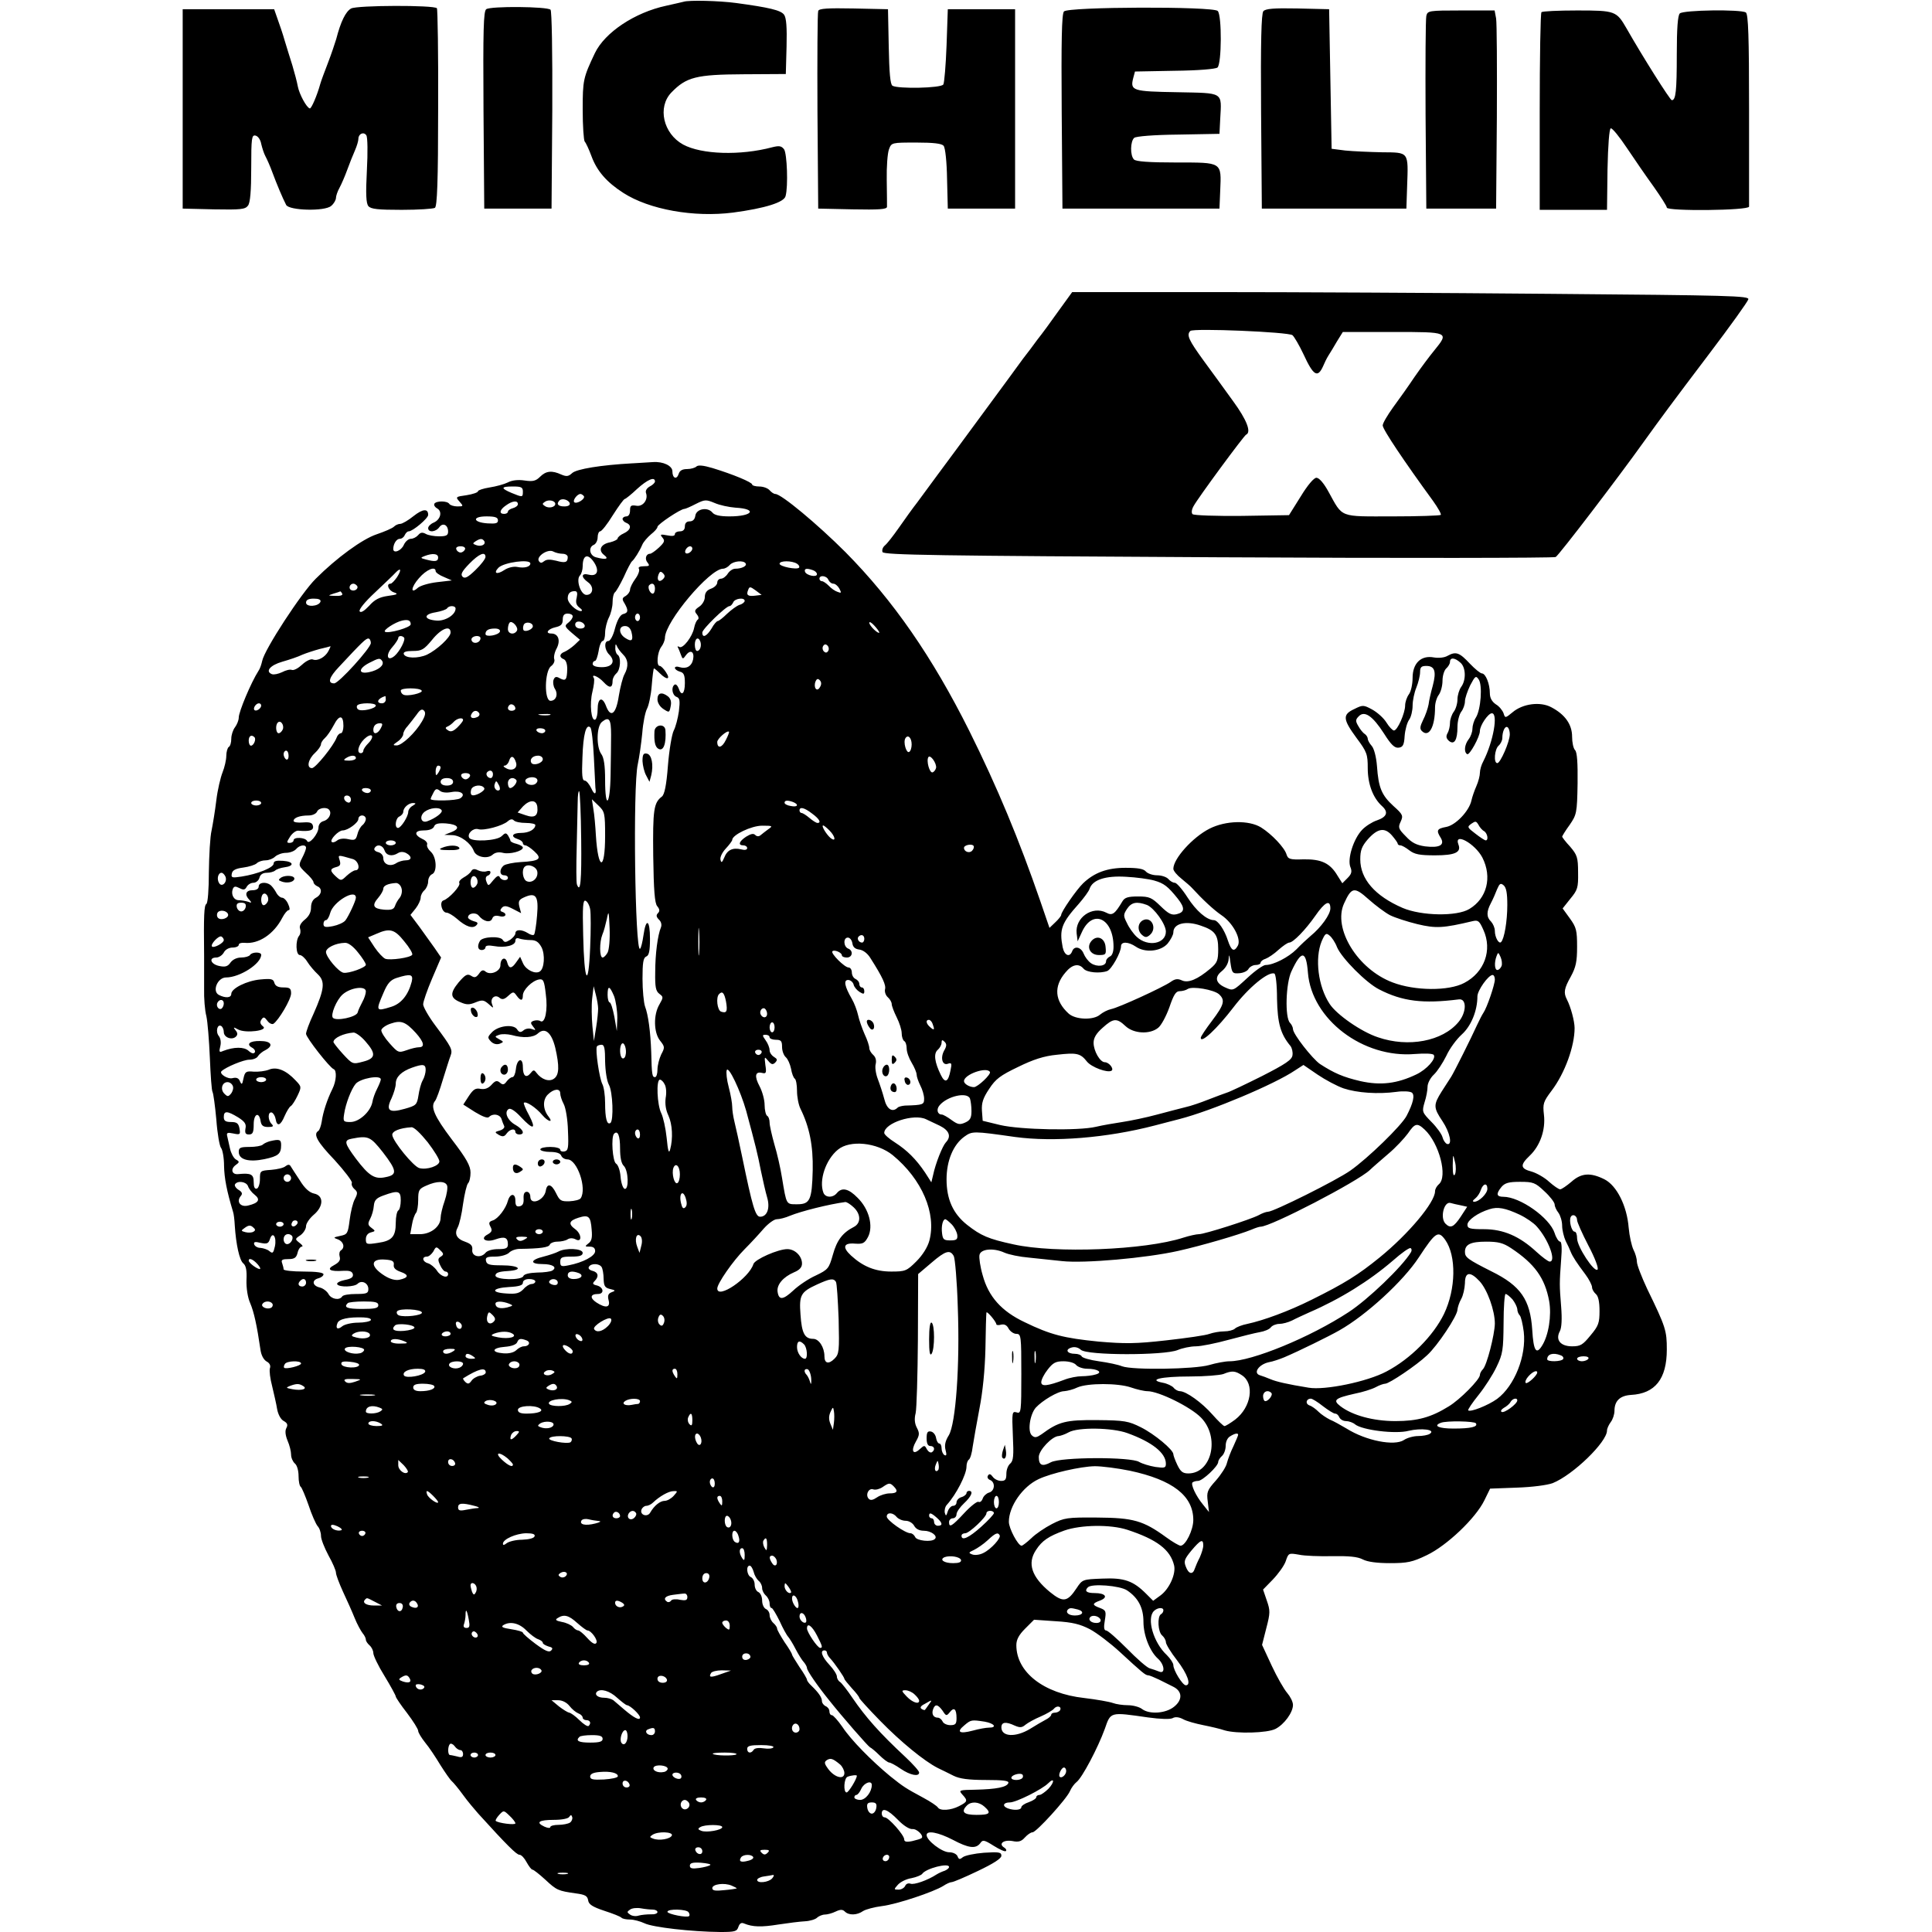 <svg height="2500" viewBox="138.5 81.8 628.6 775.2" width="2500" xmlns="http://www.w3.org/2000/svg"><path d="m339.5 82.5c-.5.1-3.7.9-7 1.6-12.6 2.7-24.6 10.7-28.6 19-4.7 9.9-4.9 10.9-4.9 22.7 0 6.5.4 12.2.8 12.8.5.5 1.7 3.1 2.7 5.8 2.2 6 6.1 10.5 12.8 14.8 10.4 6.7 28.3 9.9 44 7.9 12.8-1.7 20.5-4.1 21.1-6.6 1.1-3.9.6-17.1-.6-18.8-1.1-1.4-2-1.5-4.8-.8-12.8 3.4-28.3 2.9-35.7-1.1-8-4.4-10.4-15-4.7-20.9 6-6.2 10-7.2 28.9-7.3l17-.1.3-11c.2-7.8-.1-11.6-1-12.8-1.3-1.8-6-2.9-19.3-4.7-6.7-.9-18.9-1.2-21-.5zm-133.4 2.7c-2.2 1.2-4.2 5.3-6 12.3-.5 1.6-1.9 5.9-3.3 9.5s-2.8 7.4-3.1 8.5c-1.3 4.7-3.6 10-4.2 9.8-1.3-.3-4.2-5.7-4.8-8.8-.3-1.7-1.3-5.5-2.2-8.5-1-3-2.3-7.5-3.1-10-.7-2.5-2-6.3-2.8-8.5l-1.4-4h-36.7v80l12.5.3c10.9.2 12.6 0 13.7-1.5.9-1.1 1.3-5.9 1.3-15.1 0-12.1.2-13.3 1.7-13 1 .2 2 1.6 2.3 3.3.4 1.7 1.1 3.9 1.7 5s1.9 4 2.8 6.5c1.7 4.6 4.1 10.3 5.5 13 1.1 2.3 15.6 2.7 18.1.4 1.1-.9 1.9-2.4 1.9-3.2 0-.7.6-2.6 1.4-4 .8-1.5 2.2-4.7 3.1-7.2s2.3-6 3.1-7.8 1.4-3.9 1.4-4.7c0-2 2.1-3 3.2-1.4.5.8.6 6.8.2 14.2-.5 9.4-.3 13.1.6 14.2 1 1.2 3.8 1.5 13.4 1.5 6.6 0 12.6-.4 13.3-.8.9-.6 1.3-10.4 1.3-40.1.1-21.6-.2-39.6-.5-40-1.3-1.3-31.9-1.2-34.4.1zm54.2.3c-1.1.8-1.3 8.1-1.1 40.5l.3 39.5h27l.3-39.4c.1-23.6-.2-39.9-.7-40.4-1.3-1.3-24.1-1.5-25.8-.2zm133.2.7c-.3.7-.4 18.9-.3 40.3l.3 39 13.8.3c10.6.2 13.7 0 13.8-1 0-.7 0-5.6-.1-10.8s.3-10.7.9-12.3c1-2.7 1.1-2.7 11-2.7 6.9 0 10.2.4 10.9 1.3.7.7 1.3 6.6 1.4 13.3l.3 11.9h27v-80h-27l-.5 14.5c-.3 8-.9 15.1-1.3 15.7-.9 1.5-18.3 1.8-20.4.5-.9-.5-1.3-5.3-1.5-15.7l-.3-15-13.8-.3c-10.4-.2-13.9 0-14.2 1zm98.6.2c-.9 1-1.1 11.9-.9 40.2l.3 38.9h63l.3-7.2c.5-11.6.9-11.3-17.6-11.3-11 0-16.2-.4-17-1.2-1.6-1.6-1.5-7.3.1-8.7.8-.6 7.7-1.2 17.8-1.3l16.4-.3.3-6c.6-11 1.6-10.3-17.3-10.7-17.9-.3-18.9-.6-17.6-5.7l.7-2.6 15.9-.3c9.6-.1 16.4-.7 17.2-1.3 1.7-1.5 1.8-21 .1-22.7-1.9-1.9-60.1-1.7-61.7.2zm80-.1c-.8 1.1-1.1 12-.9 40.3l.3 38.9h58l.3-9c.5-14 .8-13.5-10.1-13.6-5-.1-11.7-.4-14.7-.7l-5.5-.7-.5-28-.5-28-12.6-.3c-9.8-.2-12.9.1-13.8 1.1zm65.4 1.9c-.3 1.3-.4 19.2-.3 39.8l.3 37.5h28l.3-36.5c.1-20.1 0-38-.3-39.8l-.6-3.2h-13.4c-13.1 0-13.5.1-14 2.2zm46.2-1.5c-.4.3-.7 18.3-.7 40v39.3h27l.2-16.2c.2-9.7.7-16.3 1.3-16.5s3.5 3.4 6.5 7.9 7.9 11.6 10.8 15.6c2.8 4 5.2 7.7 5.2 8.3 0 1.5 33 1.2 33-.4v-39.2c0-28.8-.3-38.1-1.3-38.7-2-1.3-25.1-1-26.5.4-.8.8-1.2 5.9-1.2 16.4 0 14.8-.4 18.4-2 18.4-.7 0-11.9-17.8-18.1-28.7-4.1-7.1-4.5-7.3-19.9-7.3-7.5 0-14 .3-14.3.7zm-193.8 119.9c-2.9 4.1-6.7 9.3-8.4 11.4-1.6 2.2-4.2 5.7-5.8 7.7-1.5 2.1-8.7 11.9-16 21.8s-15.5 21.1-18.3 24.8c-2.7 3.7-6.4 8.7-8.1 11-1.8 2.3-5.1 6.9-7.4 10.2s-4.8 6.5-5.7 7.2c-.8.7-1.2 1.8-.9 2.6.4 1.2 21.7 1.5 134.6 2.1 73.8.4 134.7.3 135.5-.1 1.3-.7 25.5-32.4 35.4-46.3 6.7-9.3 11.1-15.3 26.1-35.1 8.5-11.2 15.6-21.1 15.8-22 .4-1.4-7.2-1.6-79.3-2.2-43.8-.4-105-.7-135.9-.7h-56.1zm93.9 9.7c.7.6 2.7 4 4.4 7.6 4 8.7 5.7 9.7 7.9 4.8.5-1.2 1.4-3.1 2.1-4.2s2.3-3.7 3.5-5.8l2.3-3.7h20c22.7 0 22.7 0 16.7 7.4-1.9 2.3-5.4 7-7.9 10.6-2.4 3.6-6.3 9.1-8.6 12.2-2.3 3.2-4.2 6.4-4.2 7.3 0 1.6 8.6 14.4 20.2 30.3 2 2.8 3.4 5.3 3.1 5.6-.4.3-9.1.6-19.5.6-21.4 0-19.7.7-25.5-9.8-1.9-3.5-3.8-5.7-4.9-5.7-1 0-3.5 2.9-6.3 7.5l-4.7 7.5-18.9.3c-10.5.1-19.3-.2-19.8-.7s-.4-1.8.4-3.2c1.7-3.2 20.2-28.3 21.1-28.7 2.2-1 .2-6-5.2-13.4-3.3-4.6-8.7-12-12-16.5-5.8-8-6.8-10.1-5.2-11.7 1.1-1.2 39.5.4 41 1.7z"/><path d="m319 267.7c-12.8.7-22.4 2.3-24.2 3.9-1.5 1.4-2.3 1.5-4.4.6-3.7-1.7-6.1-1.5-8.5.9-1.7 1.7-2.9 2-6.2 1.5-2.7-.4-5.1-.1-6.8.8-1.4.7-4.7 1.6-7.3 2-2.5.4-4.6 1.1-4.6 1.5 0 .5-2.1 1.2-4.6 1.6-4.4.6-4.5.7-2.8 2.6 1.6 1.8 1.6 1.9-.9 1.9-1.4 0-2.9-.5-3.2-1-.8-1.3-5.2-1.3-6-.1-.3.6.2 1.4 1.1 1.9 2.2 1.2 1.4 4.5-1.4 5.7-1.2.5-2.2 1.5-2.2 2.2 0 1.9 3.1 1.6 4.5-.4 1.4-1.9 3.5-.9 3.5 1.8 0 1.5-.7 1.9-3.6 1.9-1.9 0-4.4-.4-5.4-1-1.3-.7-2.1-.6-3 .5-.7.8-2 1.5-3 1.5-.9 0-2.2 1.1-2.8 2.5-1.1 2.4-4.2 3.5-4.2 1.6 0-2.1 1.3-4.1 2.6-4.1.8 0 1.7-.7 2-1.5.4-.8 1-1.5 1.6-1.5 1.6 0 7.8-5.2 7.8-6.6 0-2.6-2.1-2.5-5.9.5-2.1 1.7-4.5 3.1-5.3 3.1s-1.9.5-2.5 1.1c-.7.7-3.8 2-7 3.1-5.7 1.9-16 9.4-24.4 17.8-5.7 5.6-20.6 28.4-21.5 33-.3 1.4-.9 3.2-1.5 4-3 4.7-7.9 16.4-7.9 18.7 0 1.1-.7 2.8-1.5 3.9-.8 1-1.5 3.1-1.5 4.6s-.4 3-1 3.3c-.5.3-1 2-1 3.6s-.7 4.6-1.5 6.6-2 7-2.5 11.2-1.4 9.6-1.9 12.1c-.6 2.5-1 10-1.1 16.7 0 7-.4 12.4-1 12.8-.9.6-1.1 4.4-.9 21v13c-.1 3.8.3 8.8.9 11 .5 2.2 1.1 9.7 1.4 16.7s.7 13.2 1.1 13.8c.3.5 1 5.5 1.5 11 .4 5.6 1.3 10.7 1.9 11.4s1.2 4 1.2 7.2c.1 5 1.1 10.1 3.6 18.4.3.8.6 3.3.7 5.5.5 7.7 1.9 14 3.4 15.2 1.1.9 1.5 2.8 1.3 6.7-.1 3.3.5 7.1 1.5 9.3 1.5 3.5 2.7 9 4.1 18.6.3 2.3 1.3 4.1 2.5 4.8 1.2.6 1.7 1.7 1.3 2.7-.3 1 .1 4.2.9 7.2.7 3 1.7 7.2 2 9.2.4 2.2 1.5 4.2 2.7 4.8 1.4.8 1.7 1.5 1 2.8-.6 1.1-.4 2.9.5 5.1.8 1.8 1.4 4.3 1.4 5.6 0 1.2.7 2.8 1.5 3.5.9.7 1.5 2.9 1.5 5.1 0 2.1.4 4 .9 4.3.4.3 1.8 3.6 3.1 7.3 1.2 3.7 2.9 7.5 3.6 8.4.8.8 1.4 2.6 1.4 4 0 1.3 1.4 4.8 3 7.8 1.7 3 3 6.1 3 6.9 0 .9 1.3 4.3 2.8 7.6 1.6 3.4 3.7 8.1 4.7 10.6s2.5 5.2 3.2 6.1c.7.8 1.3 2 1.3 2.6s.7 1.6 1.5 2.3 1.5 2.1 1.5 3.1 2 5.2 4.5 9.2c2.5 4.1 4.5 7.8 4.5 8.2s2 3.4 4.5 6.6c2.5 3.3 4.5 6.5 4.5 7.2s1.3 2.8 2.8 4.7c1.6 1.9 4.3 6 6.1 9 1.9 3 3.9 5.9 4.6 6.5.6.5 2.7 3 4.5 5.5s4.6 5.8 6.1 7.5c11.6 12.8 15.4 16.5 16.5 16.5.8 0 2 1.3 2.9 3 .9 1.6 1.9 3 2.4 3 .4 0 2.7 1.8 5.1 4 4.6 4.3 5.2 4.5 12.2 5.5 3.8.5 4.7 1 5 2.8.2 1.6 1.7 2.6 6.5 4.2 3.4 1.1 6.5 2.3 6.9 2.8.4.4 1.9.7 3.4.7s4.1.7 5.8 1.5c3.2 1.6 18.9 3.4 30.4 3.5 5.9 0 6.7-.2 7.3-2.1.5-1.4 1.2-1.8 2.3-1.3 3.4 1.4 6.9 1.5 13.7.4 3.9-.6 8.7-1.2 10.7-1.3s4.3-.8 4.9-1.5c.7-.6 2.1-1.2 3.1-1.2.9 0 2.9-.5 4.3-1.2 1.9-.9 2.8-.9 3.7 0 1.6 1.6 4.9 1.5 7.3-.2 1.1-.7 4.5-1.6 7.6-2 5.9-.7 20.8-5.7 24.6-8.1 1.2-.8 2.7-1.5 3.3-1.5.7 0 5.4-2 10.6-4.5 6.3-3 9.4-5 9.4-6.1 0-1.4-.9-1.6-7-1.2-3.8.3-7.6 1.1-8.5 1.8-1.2 1-1.6.9-2.1-.4-.4-.9-1.8-1.6-3.4-1.6-2.8 0-9-4.7-9-6.9 0-2 4.7-1.1 10.5 1.9 6.4 3.4 9.2 3.7 11 1.4 1-1.5 1.6-1.4 5.4 1 2.4 1.5 4.6 2.5 4.9 2.1.4-.3 0-1-.7-1.4-2.4-1.5-.2-3.2 3.3-2.6 2.4.5 3.6.2 5-1.4 1.1-1.2 2.4-2.1 3.1-2.1 1.5 0 13.7-13.4 15-16.5.6-1.4 1.8-3 2.7-3.7 2.2-1.7 8.5-13.6 11.3-21.3 2.4-6.9 2-6.8 17.3-4.6 5 .7 8.9.8 9.9.3 1-.6 2.5-.5 4.2.4 1.4.8 5.1 1.8 8.1 2.4s6.9 1.5 8.6 2.1c4.8 1.4 17.1 1.1 20.4-.6 3.5-1.8 7-6.6 7-9.6 0-1.3-1.1-3.4-2.3-4.8-1.3-1.5-4.1-6.4-6.2-10.9l-3.9-8.4 1.7-6.7c1.6-6.1 1.6-7.1.2-11.1l-1.5-4.4 3.9-4c2.2-2.3 4.6-5.6 5.2-7.4 1.1-3.3 1.2-3.3 5.3-2.6 2.2.5 8.3.7 13.4.6 6.7-.1 10.1.2 12.2 1.3 1.9 1 5.8 1.5 10.9 1.5 7 0 9-.4 14.8-3.2 8-3.8 19.6-14.8 23.1-22l2.3-4.7 10.7-.4c6.2-.2 12.2-1 14.4-1.8 8.2-3.3 21.8-16.5 21.8-21.1 0-.8.7-2.3 1.5-3.4.8-1 1.5-3.1 1.5-4.5 0-4 2.2-6.1 6.6-6.4 9.7-.5 14.4-6.4 14.4-18.2 0-7.6-.4-9-7.9-24.4-2.2-4.7-4.1-9.6-4.1-10.8s-.6-3.4-1.4-4.9c-.7-1.5-1.6-5.4-1.9-8.8-.7-8.8-4.8-16.9-9.7-19.4-5.6-2.8-9.3-2.6-13.3 1-1.9 1.6-3.9 3-4.5 3s-2.6-1.4-4.4-3c-1.8-1.7-5-3.5-7-4.1-4.6-1.2-4.8-2.6-.8-6.4 4.2-4 6.4-10.4 5.7-16.4-.5-4.4-.3-5.2 3.1-9.7 5.3-7 9.2-17.8 9.2-25.1 0-2.7-1.5-8.4-3.1-11.5-1.4-2.7-1.1-4.4 1.6-9.2 2-3.7 2.5-5.9 2.5-11.9 0-6.6-.3-7.8-2.9-11.4l-2.9-4 3.1-3.9c2.9-3.5 3.2-4.4 3.1-10.5 0-6.1-.4-7.1-3.2-10.4-1.8-1.9-3.2-3.8-3.2-4s1.3-2.4 3-4.7c2.8-4.1 3-4.7 3.2-16.6.1-8.4-.2-12.6-1-13.4-.7-.7-1.2-3.1-1.2-5.4 0-4.9-2.8-8.9-8.3-11.8-4.4-2.4-11.5-1.5-15.6 2-2.9 2.4-3 2.4-3.6.4-.4-1.1-1.7-2.8-3.1-3.6-1.6-1.1-2.4-2.6-2.4-4.4 0-3.8-1.7-8-3.2-8-.6 0-2.8-1.8-4.8-3.9-4.2-4.5-5.6-5-8.9-3.2-1.3.8-3.6 1-5.5.7-5.2-1-8.6 2.3-8.6 8.2 0 2.6-.7 5.6-1.5 6.6-.8 1.1-1.5 3.1-1.5 4.5 0 3-3.1 10.1-4.5 10-.5 0-1.9-1.4-3-3.2s-3.7-4.1-5.7-5.2c-3.5-1.9-3.8-1.9-7.2-.2-4.8 2.2-4.6 4.1.9 11.6 4.2 5.6 4.5 6.6 4.5 12.1 0 6.4 2.1 12 5.8 15.3 2.6 2.4 1.9 4.3-2.2 5.7-1.8.6-4.5 2.3-5.9 3.8-3.4 3.6-5.9 11.5-4.7 14.8.8 1.9.5 2.9-1.1 4.5l-2.1 2.1-1.9-3c-3-5.1-6.5-6.7-13.6-6.6-5.6.2-6.3-.1-6.9-2-.8-2.7-5.9-8.1-10.2-10.8-4.9-3-14.2-2.8-20.7.5-6.7 3.4-14.5 12-14.5 16.1 0 .8 1.5 2.6 3.3 4 1.7 1.4 3.7 3.1 4.2 3.7 4.1 4.5 8.7 8.8 11.8 10.9 4.6 3.1 8 9.5 6.6 12.2-1.5 2.7-2.6 2.2-4-2-1.4-4.4-4-8.1-5.6-8.2-2.9 0-7.2-3.8-10.6-9.1-2.1-3.3-4.4-5.9-5.1-5.9-.8 0-1.9-.7-2.6-1.5s-2.7-1.5-4.5-1.5-3.8-.7-4.5-1.5c-.9-1.1-3.2-1.5-8.2-1.5-7.3 0-12.5 1.9-17 6.2-2.6 2.5-8.8 11.4-8.8 12.7 0 .4-1.1 1.8-2.4 3l-2.3 2.2-3.7-10.8c-8.5-24.6-17.2-45.6-28.5-68.3-14.8-29.6-30.5-52.3-49.7-71.7-11.1-11.1-25.7-23.3-28.1-23.3-.6 0-1.6-.7-2.3-1.5s-2.5-1.5-4.1-1.5-2.9-.4-2.9-.8c0-.9-7.7-4.1-15.9-6.6-3.7-1.1-5.8-1.3-6.5-.6-.5.5-2.2 1-3.7 1-1.9 0-3 .6-3.4 2-.8 2.4-2.5 1.7-2.5-1.1 0-2.2-3.7-4-7.8-3.7-1.5.1-5.2.3-8.2.5zm9 7.3c0 .5-.9 1.4-2.1 2-1.2.7-1.8 1.7-1.5 2.6 1 2.7-1.3 5.7-4 5.1-2-.3-2.4 0-2.4 1.9 0 1.5-.6 2.4-1.5 2.4-.8 0-1.5.5-1.5 1 0 .6.7 1.3 1.5 1.6 2.3.9 1.8 2.9-1 4.2-1.4.6-2.5 1.6-2.5 2.1 0 .4-1.4 1.1-3 1.5-3.8.7-4.9 3.2-2.4 5.1 2.1 1.6.7 2-3.3.9-2.6-.7-3.1-4.1-.8-5 .8-.4 1.5-1.7 1.5-3s.5-2.4 1-2.4c.6 0 2.9-2.9 5.1-6.5 2.3-3.6 4.4-6.5 4.8-6.5.3 0 2.6-1.8 4.9-4 4.2-3.8 7.2-5.1 7.2-3zm-53 4c0 2.4-.1 2.4-4.5.6-4.5-1.9-4.4-2.6.5-2.6 3.3 0 4 .3 4 2zm24.5 1.9c.6 1.1-2.9 3.3-3.9 2.4-.7-.7 1.2-3.3 2.5-3.3.4 0 1 .4 1.4.9zm-11.5 3.1c0 1.3-2.6 1.9-4.1.9-1.2-.8-1.2-1 0-1.8 1.5-1 4.1-.4 4.1.9zm5.8-.3c.2.8-.6 1.3-2.2 1.3-2.5 0-3.3-1-1.9-2.4 1-1 3.6-.3 4.1 1.1zm66.5 1.8c9 .5 6.9 3.5-2.4 3.5-3.9 0-6.1-.5-6.9-1.6-2-2.3-6.4-1.4-6.8 1.3-.2 1.5-1 2.3-2.3 2.3-1.2 0-1.9.7-1.9 2s-.7 2-2 2c-1.1 0-2 .5-2 1.1 0 .8-1.1.9-3.1.5-2.7-.5-3-.4-1.9.9s.8 1.9-1.4 4c-1.5 1.4-3.1 2.5-3.6 2.5-1.6 0-2.2 2.1-1 3.5 1 1.3.8 1.5-1.4 1.5-1.7 0-2.5.4-2 1.1.3.6-.3 2.4-1.5 4-1.1 1.5-2.1 3.5-2.1 4.3s-.8 1.9-1.7 2.5c-1.5.8-1.6 1.3-.5 3 1.6 2.8 1.5 3.8-.6 4.3-1.1.3-2.3 2.3-3.2 5.6-.7 2.9-1.9 5.2-2.7 5.2-1.8 0-1.6 3.5.3 5.4 2.7 2.7 1.4 5.1-2.9 5.1-2.3 0-3.7-.5-3.7-1.3 0-.6.4-1.2.9-1.2s1.1-1.8 1.5-4c.3-2.2 1.1-4 1.6-4 .6 0 1-1.5 1-3.3 0-1.7.7-4.5 1.5-6.1.8-1.5 1.5-4.3 1.5-6.2 0-1.8.4-3.5.9-3.9.5-.3 2.1-3.1 3.6-6.2 1.4-3.2 2.9-6 3.3-6.3.9-.7 3-4 4.1-6.6.5-1.2 2.1-3 3.5-4.2 1.4-1.1 2.6-2.4 2.6-3 0-1 9.3-7.2 10.8-7.2.4 0 2.5-.9 4.6-2 3.6-1.8 4.1-1.8 7.5-.4 2 .9 5.8 1.7 8.4 1.9zm-87.3-1.4c0 .6-.9 1.3-2 1.6s-2 .9-2 1.4-.7.9-1.5.9c-2.2 0-1.8-1.7.7-3.4 2.6-1.9 4.8-2.1 4.8-.5zm-8 6.5c0 1.2-.9 1.4-4.2 1.2-5.9-.4-6.3-2.8-.4-2.8 3.5 0 4.6.4 4.6 1.6zm-5.5 8.3c.8 1.4-1.3 2.4-3.3 1.6-1.4-.5-1.4-.7-.2-1.5 1.9-1.2 2.7-1.2 3.5-.1zm-7.7 3.3c-.3.7-1.1 1.3-1.8 1.3s-1.5-.6-1.7-1.3c-.3-.7.4-1.2 1.7-1.2s2 .5 1.8 1.2zm91.2-.3c0 1.2-2 2.5-2.7 1.8s.6-2.7 1.8-2.7c.5 0 .9.4.9.9zm-52.1 2.1c1.2 0 2.1.6 2.1 1.3 0 2.2-1 2.5-4.6 1.5-2.5-.6-3.9-.6-4.9.2s-1.5.8-2.1-.1c-1.1-1.8 3.6-5 5.8-3.8.9.5 2.6.9 3.7.9zm-49.9 1.5c0 1.6-1.2 1.8-4.9.8-2.3-.6-2.3-.7-.5-1.4 3.1-1.2 5.4-1 5.4.6zm19-.2c0 .7-1.8 3.1-4 5.2-3.1 3-4.3 3.6-5.2 2.7s-.3-2.1 2.7-5.2c3.9-4 6.5-5.1 6.5-2.7zm43.6 2.2c2.2 3.4 1.2 5.7-2.1 4.9-3.1-.8-3.3.9-.4 3 2.5 1.7 2.2 5.1-.6 5.1-2.3 0-4.3-6.1-2.6-7.8.6-.6 1.1-2.3 1.1-3.7 0-4.6 2.1-5.3 4.6-1.5zm-25.6.4c0 1.3-2.3 2-5.2 1.4-1.5-.3-3.7.2-5.2 1.2-3 2-4.6 1.4-2.4-.9 2.2-2.2 12.8-3.6 12.8-1.7zm86.4 0c.6 1-1.6 2.1-4.2 2.1-1 0-2.3.9-3 2s-1.9 2-2.7 2-1.5.7-1.5 1.5c0 .9-1.1 2-2.5 2.5-1.7.6-2.5 1.7-2.5 3.4 0 1.3-1 3-2.2 3.8-1.9 1.3-2.1 1.8-1 3.1.7.8.9 1.8.4 2.1s-1.2 1.8-1.5 3.4c-.7 3.5-4.5 8.4-5.9 7.6-.6-.4-.9-.3-.6.2s.8 1.8 1.2 2.9c.7 1.9.8 1.9 2.1.1 1.8-2.3 3.4-1.3 2.8 1.8-.6 2.8-2.7 3.9-5.4 3.1-1.1-.4-1.9-.2-1.9.3s.9 1.2 2 1.5c1.6.4 2 1.4 2 4.6 0 4.3-1.4 5.5-2.5 2.1-.4-1.1-1.1-1.8-1.6-1.5-1.5 1-1 4.2.7 4.9 1.4.5 1.5 1.5 1 5.8-.4 2.8-1.3 6.3-2.1 7.8-.7 1.4-1.8 7.7-2.3 14-.6 8-1.4 11.6-2.4 12.4-3.3 2.5-3.7 5.2-3.5 23.9.2 13.9.6 18.9 1.6 20.1s1.1 2 .3 2.8-.7 1.5.4 2.6c.9.8 1.2 2.1.8 3.1-1.3 3.1-2.3 10.6-2.3 18-.1 5.9.2 7.6 1.7 8.7 1.6 1.2 1.6 1.4 0 4.2-2.5 4.2-2.3 11.3.2 14.5 2 2.5 2 2.8.5 5.6-.8 1.7-1.5 4.4-1.5 6.1 0 1.6-.4 3-1 3-1.1 0-1.3-.9-1.5-10-.3-8.3-1.2-15-2.5-18.4-.5-1.5-1-6.5-1-11.1 0-6.4.3-8.4 1.5-8.9 1.1-.4 1.5-2.2 1.5-7.1 0-7.7-1.6-8.6-2.6-1.5-.4 2.8-1 5.3-1.4 5.5-2 1.3-2.9-65.3-.9-74 .6-2.8 1.4-8.4 1.8-12.5.3-4.1 1.2-8.5 1.9-9.8s1.6-5.4 1.9-9.3c.3-3.8.7-6.9.9-6.9s1.3.9 2.4 2c2.8 2.8 4.4 2.5 2.4-.5-.9-1.4-2-2.5-2.5-2.5-1.4 0-1-5.4.6-7.6.8-1 1.5-2.7 1.5-3.7.1-6.5 18-27.7 23.3-27.7.8 0 2-.7 2.7-1.5 1.4-1.6 5.6-2 6.4-.6zm20.6.1c.8.5 1.1 1.2.8 1.6-1 .9-7.8-.5-7.8-1.6 0-1.3 5-1.3 7 0zm-160.5 5.4c-1 1.4-2.1 2.6-2.6 2.6-1.9 0-.8 2.8 1.4 3.5 1.8.6 1.4.9-2.4 1.4-3.5.5-5.4 1.5-7.6 4-2 2.1-3.3 2.9-3.8 2.2-.4-.7 2.1-3.8 6.2-7.6 3.7-3.5 7.5-7.1 8.2-7.9 2.2-2.3 2.5-1.2.6 1.8zm15.5-2.4c0 .5 1.5 1.6 3.3 2.3l3.2 1.4-6 .7c-3.3.4-6.7 1.4-7.7 2.3-3 2.7-2.7-.3.5-3.9 3-3.5 6.7-5 6.7-2.8zm151.4-.4c.9.3 1.6 1 1.6 1.6 0 1.4-4.3.5-4.8-1-.4-1.3.7-1.5 3.2-.6zm-60.2 3.6c-1.5 1.5-2.6.4-1.8-1.8.5-1.3.9-1.5 1.8-.6s.9 1.5 0 2.4zm66.4.3c.4.8 1.2 1.5 2 1.5.7 0 1.8.9 2.4 2 .9 1.7.8 1.9-.7 1.3-1-.3-2.6-1.4-3.6-2.5-1-1-2.2-1.8-2.7-1.8-.6 0-1-.5-1-1 0-1.6 3-1.2 3.6.5zm-189.1 2.4c.7 1.2-1.2 2.4-2.5 1.6-1.1-.7-.4-2.5 1-2.5.5 0 1.1.4 1.5.9zm119.5 1.1c0 1.1-.4 2-.9 2-1.1 0-2.2-2.6-1.4-3.4 1.2-1.2 2.3-.5 2.3 1.4zm40.3 2.8c-3 .4-3.8-.2-2.9-2.3.5-1.4.8-1.4 3 .2l2.4 1.8zm-165.8-.8c.4.6-.7 1-2.7.9-3.1-.1-3.2-.1-.8-.9 1.4-.4 2.6-.8 2.7-.9s.5.3.8.9zm94.1 1.6c-.5 1.9-.2 3 1.1 4 1.1.8 1.3 1.3.6 1.4-1.9 0-5.3-3.2-5.3-5.1s.9-2.9 2.8-2.9c1 0 1.2.7.8 2.6zm-102.8 1.6c-.7 2-5.8 2.3-5.8.4 0-1.1 1-1.6 3.1-1.6 2 0 2.9.4 2.7 1.2zm170.2-.3c0 .5-.9 1.3-2.1 1.6-1.1.4-3.3 2-5 3.6-1.6 1.6-3.3 2.9-3.7 2.9s-1.6 1.3-2.5 3c-1.9 3.1-3.7 4-3.7 1.6 0-1.4 9.5-10.6 10.9-10.6.5 0 1.1-.7 1.5-1.5.6-1.6 4.6-2.1 4.6-.6zm-116 3.1c0 2.5-4.2 5.1-7.7 4.8-5.1-.4-5.3-2.5-.4-3.3 2.3-.4 4.3-1.1 4.7-1.6.7-1.2 3.4-1.2 3.4.1zm47 3.1c0 .7-.8 1.8-1.7 2.5-1.7 1.3-1.6 1.6 1.4 4.2l3.2 2.7-2.2 2.1c-1.2 1.1-3 2.3-3.9 2.7-2.2.8-2.3 2.3-.4 3 .9.4 1.4 1.9 1.4 3.9-.1 4.4-.6 5-2.9 3.8-1.5-.9-2.1-.7-2.6.6-.3.9-.1 2.5.5 3.5 1.5 2.3.5 4.9-1.7 4.9-2.6 0-2.4-11.9.2-13.9 1-.7 1.6-2 1.3-2.8s.1-2.8 1-4.4c1.6-3.2.6-5.9-2.2-5.9-2.6 0-1.4-1.8 1.6-2.5 2.3-.5 3-1.2 3-3.1 0-1.7.6-2.4 2-2.4 1.1 0 2 .5 2 1.1zm27 .4c0 .8-.4 1.5-1 1.5-.5 0-1-.7-1-1.5s.5-1.5 1-1.5c.6 0 1 .7 1 1.5zm-92 2.8c0 1.3-8.9 3.8-10.3 3-1-.6 4.1-3.9 6.9-4.5 2.3-.5 3.4-.1 3.4 1.5zm42.6 2.6c-1.1 1.8-3.6 1.3-3.6-.7 0-1 .3-2.2.7-2.6 1-1 3.7 2 2.9 3.3zm6.4-1.8c0 1.2-2.9 2.4-3.7 1.6-.3-.4-.3-1.3 0-2.1.6-1.6 3.7-1.1 3.7.5zm20.8-.4c.2.8-.5 1.3-1.7 1.3s-2.1-.6-2.1-1.6c0-1.8 3.1-1.5 3.8.3zm118.2 2.9c0 .4-.9-.1-2-1.1s-2-2.3-2-2.8c0-.6.9-.1 2 1.1s2 2.4 2 2.8zm-99.4-.1c.8 3.3.1 4-2.5 2.3-2.7-1.7-2.8-4.8-.1-4.8 1.3 0 2.2.9 2.6 2.5zm-72.6.1c0 1.9-5.5 7-9.5 8.9-3.6 1.6-8.7 1.5-9.3-.3-.2-.8.9-1.2 3.6-1.2 3.6 0 4.5-.5 7.8-4.5 3.6-4.5 7.4-6 7.4-2.9zm19.8-.4c-.5 1.5-5.8 2.4-5.8 1 0-1.5 1.2-2.2 3.8-2.2 1.4 0 2.2.5 2 1.2zm-38.5 2.4c.8.8-1.7 5.6-3.8 7.4-2.9 2.4-3.7-.3-1-3.4 1.4-1.6 2.5-3.3 2.5-3.8 0-.9 1.4-1.1 2.3-.2zm30.7.3c0 1.4-1.8 2.3-3 1.6-.6-.4-.8-1.1-.5-1.6.8-1.2 3.5-1.2 3.5 0zm-44 1.9c0 2-12.9 16.2-14.7 16.2-2.8 0-2.1-2.4 1.9-6.6 9.4-10.1 10.8-11.4 11.8-11.4.5 0 1 .8 1 1.8zm132.2-.6c.6 1.7-.1 3.8-1.3 3.8-.5 0-.9-1.1-.9-2.5 0-2.6 1.4-3.4 2.2-1.3zm-31.1 5.1c2.2 2.1 2.4 4.9.7 8-.7 1.2-1.7 5.1-2.3 8.7-1.1 7.4-3.3 9.1-5.2 3.9-1.5-3.8-3.3-3-3.3 1.6 0 1.9-.4 3.6-.9 4-1.7 1-2.4-6.3-1.2-11.1.6-2.5.9-4.9.6-5.5-1.3-1.9 1.7-.8 3.9 1.6 2.4 2.6 3.6 2.4 3.6-.5 0-1 .7-2.3 1.5-3 1.7-1.4 2-6.6.5-7.5-.5-.3-1-1.6-.9-2.8 0-1.5.2-1.7.6-.7.3.8 1.4 2.3 2.4 3.3zm82.4-1.3c-.5.8-1.1.8-1.7.2s-.7-1.6-.3-2.2c.5-.8 1.1-.8 1.7-.2s.7 1.6.3 2.2zm-200.5 0c-1.3 2.5-4.4 4.2-6.3 3.4-.8-.3-2.7.6-4.3 2.1-1.5 1.4-3.3 2.4-4.1 2.1-.7-.3-2.4.1-3.9.9-1.5.7-3.3 1.1-4.1.8-2.8-1.1-.7-3.6 4.2-5 2.8-.8 6.4-2 8-2.8 1.7-.7 4.8-1.7 7-2.3 2.2-.5 4.1-1 4.3-1.1.1 0-.2.8-.8 1.9zm21.6 4.1c.9 1.6-1.5 3.6-5.3 4.4-4.4.9-4.4-1.4 0-3.7 3.9-2 4.4-2.1 5.3-.7zm432.6.6c2.2 1.9 2.3 7 .3 9.7-.8 1.1-1.5 3.4-1.5 5 0 1.7-.7 4-1.5 5-.8 1.1-1.5 3.1-1.5 4.4s-.4 3.2-1 4.2c-.7 1.3-.5 2.1.6 3.1 2.1 1.7 3.4-.3 3.4-5.7 0-2.2.7-4.9 1.5-6 .8-1 1.5-2.9 1.5-4.2 0-1.2 1-4.1 2.1-6.4 2-3.8 2.3-4 3.4-2.4 1.6 2.2.9 12.1-1.1 15.3-.8 1.2-1.4 3.3-1.4 4.5 0 1.3-.7 3.2-1.5 4.2-1.7 2.2-2 5.2-.6 6 .9.6 5.1-7 5.1-9.3 0-2.2 3.3-7.1 4.8-7.1 2.6 0 .6 11.3-3.4 19.2-.8 1.4-1.4 3.5-1.4 4.7 0 1.1-.6 3.5-1.4 5.3s-1.7 4.4-2 5.8c-.9 4.2-6.3 9.9-10.1 10.6s-4.1 1.4-2.2 4.4c1.7 2.9-.5 4.1-6.3 3.4-3.4-.5-5.3-1.4-7.7-4-3-3-3.2-3.6-2.1-5.9 1.1-2.4.9-2.9-2.9-6.3-4.7-4.3-6-7.3-6.6-16-.3-3.8-1.2-7.1-2.1-8.1s-1.6-2.3-1.6-2.9-.6-1.5-1.2-1.9c-.7-.4-1.9-1.9-2.6-3.2-1.2-2-1.1-2.6.2-3.9 2.3-2.4 5.6-.1 10.1 6.9 2.9 4.6 4.3 5.9 5.9 5.7 1.7-.2 2.2-1.1 2.4-4.7.2-2.5 1-5.4 1.8-6.5s1.4-3.7 1.4-5.7.7-5.3 1.5-7.2c.8-2 1.5-4.8 1.5-6.2 0-2 .5-2.5 2.5-2.5 3.4 0 4.1 2.2 2.6 7.9-.7 2.5-1.5 5.9-1.7 7.6-.3 1.6-1.3 4.5-2.2 6.2-1.2 2.5-1.4 3.5-.5 4.4 2.8 2.8 5.3-1.5 5.3-9.5 0-1.7.7-4 1.5-5 .8-1.1 1.5-3.6 1.5-5.7 0-2 .7-4.2 1.5-4.9s1.5-1.9 1.5-2.6c0-1.9 1.9-1.8 4.2.3zm-257 9.8c-1.2 2.2-2.7.2-1.8-2.2.5-1.2 1-1.3 1.7-.6s.8 1.7.1 2.8zm-159.8 1.4c.7 1-6 2.5-7.4 1.6-.6-.3-1-1-1-1.6 0-1.2 7.7-1.2 8.4 0zm-14.4 3.6c0 .8-.7 1.5-1.5 1.5-2.6 0-1.8-2 1.3-2.9.1-.1.2.6.2 1.4zm-50 2.4c0 1.2-2 2.5-2.7 1.8s.6-2.7 1.8-2.7c.5 0 .9.4.9.9zm46 0c0 1.2-5.6 2.5-7 1.6-.6-.3-.8-1.1-.5-1.6.8-1.2 7.5-1.2 7.5 0zm56 1.2c0 .5-.7.9-1.5.9-1.5 0-2-1.2-.9-2.3.8-.8 2.4.1 2.4 1.4zm-37.5 5.2c-2.6 4.5-8.1 9.7-10.2 9.6-1.6 0-1.5-.2.5-1.6 1.2-.8 2.2-2.2 2.2-2.9 0-.8.8-2.3 1.8-3.3.9-1.1 2.5-3.1 3.6-4.6 1.3-1.9 2.1-2.4 2.9-1.6s.6 2-.8 4.4zm23-3.3c.3.6-.1 1.3-1 1.6-1.9.8-3 0-2-1.5.8-1.4 2.2-1.4 3-.1zm28.3.7c-1 .2-2.8.2-4 0-1.3-.2-.5-.4 1.7-.4 2.2-.1 3.2.1 2.3.4zm-82.8 4.4c0 1.6-.5 2.9-1 2.9-.6 0-1.4.8-1.7 1.7-1.2 3.3-8.5 12.3-9.9 12.3-2.3 0-1.6-3.5 1.1-6 1.4-1.3 2.5-2.9 2.5-3.6 0-.6.7-1.7 1.6-2.5.8-.7 2.4-3 3.5-5.1 2.2-4.3 3.9-4.2 3.9.3zm48-2.4c0 .5-1.1 1.8-2.3 3-1.7 1.6-2.7 1.9-3.8 1.1-1.1-.7-1.1-1.1-.1-1.5.7-.3 1.8-1.1 2.5-1.9 1.3-1.4 3.7-1.9 3.7-.7zm59.4 5.9c0 3.2-.1 10.5-.2 16.1-.2 12.5-2.2 14.2-2.2 2 0-5.8-.5-8.9-1.5-10.3-2.1-2.8-2-11.3.3-13 2.8-2.2 3.6-1.1 3.6 5.2zm-131.7-2.2c-.4.9-1.1 1.6-1.7 1.6-1.1 0-1.4-3.3-.3-4.3 1.1-1.1 2.6 1 2 2.7zm39.3-.4c-1.2 2.3-3 2.7-3 .7 0-1.7 1-2.7 2.7-2.7 1.1 0 1.1.5.3 2zm85.5 11.8c.3 6.2.6 11.6.6 12 .5 2.9-.4 3.1-1.6.4-.8-1.7-2-3.2-2.7-3.2-1 0-1.2-2.2-.9-9.2.3-9.4 1.5-13.8 3.2-12.1.5.5 1.1 5.9 1.4 12.1zm367.5-9.4c0 3-3.8 11.6-5 11.6-1.6 0-1.1-5.6.5-7 .8-.7 1.5-2.1 1.5-3 0-2.8 1.1-5.1 2.1-4.4.5.3.9 1.6.9 2.8zm-387-1.4c0 .5-.6 1-1.4 1s-1.8-.5-2.1-1c-.3-.6.3-1 1.4-1 1.2 0 2.1.4 2.1 1zm72.4 3.8c-1.5 3.1-3.4 3.5-3.4.7 0-1.3 4-4.8 4.7-4.1.2.1-.4 1.7-1.3 3.4zm-143.3 1.1c-1.2 1.2-2.1 2.5-2.1 3.1 0 .5-.4 1-1 1-1.8 0-1.1-3.2 1.3-5.6 1.2-1.2 2.6-1.9 3.1-1.4.4.4-.1 1.7-1.3 2.9zm-45.8-2.3c.8.8-.3 3.4-1.4 3.4-.5 0-.9-.9-.9-2 0-1.9 1.1-2.6 2.3-1.4zm263.7 2.9c0 1.3-.4 2.7-1 3-1.1.7-2.5-3.9-1.5-5.5s2.5-.2 2.5 2.5zm-250 4.6c0 1.1-.4 1.7-1 1.4-.5-.3-1-1.3-1-2.1s.5-1.4 1-1.4c.6 0 1 .9 1 2.1zm27 .9c0 .5-1.2 1-2.7 1-2.2 0-2.5-.2-1.3-1 2-1.3 4-1.3 4 0zm64.3 1.9c.6 2.3-1.7 3.5-4.1 2.1-1-.5-1.2-1-.5-1 .6 0 1.5-.9 1.8-2 .7-2.3 2-1.9 2.8.9zm10.7-1.5c0 1.6-3.7 2.8-4.6 1.5-.8-1.4.5-2.9 2.7-2.9 1 0 1.9.6 1.9 1.4zm157.8 3.5c-.2.8-.8 1.6-1.4 1.8-1.2.4-2.6-4.6-1.7-6.1.8-1.2 3.4 2.5 3.1 4.3zm-198.8-.2c0 .5-.5 1.5-1 2.3-.8 1.2-1 1.1-1-.8 0-1.2.5-2.2 1-2.2.6 0 1 .3 1 .7zm21 2.8c0 .8-.4 1.5-.9 1.5-1.3 0-2.2-1.6-1.4-2.4 1.1-1.1 2.3-.6 2.3.9zm-9.2.7c-.3.7-1.1 1.3-1.8 1.3s-1.5-.6-1.7-1.3c-.3-.7.4-1.2 1.7-1.2s2 .5 1.8 1.2zm26.5 2.9c-1.3 1.3-4.3.5-4.3-1 0-1.3 3.3-2 4.5-.9.5.5.5 1.2-.2 1.9zm-33.3-.6c0 .9-.9 1.5-2.5 1.5s-2.5-.6-2.5-1.5.9-1.5 2.5-1.5 2.5.6 2.5 1.5zm25.3-.8c.8.7-1.1 3.3-2.4 3.3-.5 0-.9-.9-.9-2 0-1.9 2-2.7 3.3-1.3zm-6.6 4c-1.1 1-2.6-.8-2-2.3.5-1.5.7-1.4 1.5.1.6.9.7 1.9.5 2.2zm-6.2-.7c.7 1.1-4.2 3.7-5.1 2.7-.4-.3-.4-1.3-.1-2.2.7-1.7 4.2-2.1 5.2-.5zm-45.5 1c0 .5-.6 1-1.4 1s-1.8-.5-2.1-1c-.3-.6.3-1 1.4-1 1.2 0 2.1.4 2.1 1zm32.4.6c3.7-.7 5.9.9 3.5 2.5-1.5 1-11.9 1.2-11.9.3 0-.3.5-1.4 1.1-2.5.8-1.6 1.3-1.8 2.5-.9.8.8 2.7 1 4.8.6zm52 18.9c.2 16.8-.3 21.9-1.7 18.2-.3-.8-.3-7.4-.1-14.8s.3-15.6.4-18.3c0-2.7.3-4.7.6-4.3.3.3.7 8.9.8 19.2zm-92.4-15.9c0 .9-.5 1.4-1.2 1.2-1.8-.6-2.1-2.8-.4-2.8.9 0 1.6.7 1.6 1.6zm-36 1.4c0 .5-.9 1-2 1s-2-.5-2-1c0-.6.9-1 2-1s2 .4 2 1zm110.8 1.5c.4 3.6-1 4.7-4.7 3.4l-3.2-1.1 2.2-2.5c2.7-2.7 5.3-2.7 5.7.2zm27.2 11.7c0 14.2-2.8 14.1-3.7-.2-.2-3.6-.6-8.3-1-10.5l-.6-4 2.6 2.5c2.5 2.4 2.7 3 2.7 12.2zm75.4-13.6c2.5 1 1.9 2.2-.9 1.6-1.4-.2-2.5-.8-2.5-1.3 0-1 1.2-1.1 3.4-.3zm-152.6 1.5c-1 .5-1.8 1.7-1.8 2.5 0 1.8-2.9 6.4-4.1 6.4-1.5 0-1-4 .6-4.6.8-.4 1.5-1.2 1.5-1.8 0-1.7 2.1-3.6 4-3.6 1.2.1 1.2.2-.2 1.1zm-33.4 1.8c1 1.5-.4 3.9-2.5 4.4-1.1.3-1.9 1.4-1.9 2.5 0 2.6-3.9 7.2-4.6 5.4-.7-1.4-5.4-1.7-5.4-.2 0 .5-.7 1-1.5 1-1.4 0-1.3-.3.1-2.5.9-1.4 2.4-2.5 3.3-2.4 4.5.4 6.2-.1 5.9-1.8-.3-1.4-1.1-1.7-4.1-1.5-2 .2-3.7-.1-3.7-.6 0-1.3 2.5-2.2 6-2.2 1.6 0 3-.7 3.4-1.5.6-1.6 4.1-2.1 5-.6zm45 0c.6.9-2.4 3.2-5.7 4.4-2.6 1-3.4-2-1.1-3.8 2.1-1.6 6-2 6.8-.6zm148.6 1.3c2.9 2.1 3.9 3.8 2.2 3.8-.5 0-1.9-.9-3.2-2s-2.7-2-3.2-2c-.4 0-.8-.5-.8-1 0-1.6 1.9-1.2 5 1.2zm-179 2.2c0 .7-.6 1.9-1.4 2.5-.8.7-1.7 2.3-2 3.7-.6 2.2-1 2.5-3.7 1.9-1.8-.4-3.6-.2-4.5.6-.8.6-1.7.9-2.1.5-.9-.8 2.7-4.6 4.4-4.6 2.1 0 6.3-3.1 6.3-4.6 0-.8.7-1.4 1.5-1.4s1.5.6 1.5 1.4zm64.2 1.6c2.1 0 3.8.4 3.8.8 0 1.8-2.6 3.2-5.7 3.2-3.6 0-4.4 1.5-1.3 2.5 1.1.3 2 1.1 2 1.6s.5.9 1 .9c.6 0 2.2 1.1 3.6 2.4 3.3 3 2.1 3.9-5.5 4.3-3 .2-6 .8-6.8 1.4-1.8 1.5-1.7 3.9.2 3.9.8 0 1.5.4 1.5 1 0 1.4-2.7 1.2-3.3-.3-.4-.8-1.2-.4-2.6 1.3-1.9 2.4-2 2.4-2.7.6-.5-1.2-.3-2.1.4-2.4.7-.2 1.2-.8 1.2-1.4s-.7-.7-1.6-.4c-.8.3-2.4.1-3.4-.4-1.4-.7-2.1-.6-2.7.3-.4.8-1.8 1.9-3.1 2.6-1.2.7-2 1.6-1.7 2.2.7 1-4.1 6.3-6.4 7-1.7.6-.6 4.9 1.3 4.9.7 0 2.6 1.1 4.2 2.5 3.6 3.2 6.3 4 7.7 2.6.9-.9.6-1.3-1.1-1.7-1.2-.4-2.2-1-2.2-1.5 0-1.7 3.1-2.2 4.3-.7 1.9 2.4 4.7 3 5.4 1.2.4-1.1 1.3-1.4 2.9-1 2.4.7 3.4-.9 1.2-1.7-1-.3-1-.8-.2-1.7.9-.9 1.9-.8 4.4.5l3.3 1.7-.7-2.6c-.5-2.1-.2-2.8 1.8-3.7 4.8-2.2 6-.7 5.3 7.2-.3 3.9-.9 7.4-1.2 7.7-.3.4-1.5.1-2.5-.6-2.6-1.6-5-1.5-5 .1 0 .7-1 1.8-2.1 2.6-1.8 1.1-2.3 1.1-3 0-1-1.6-8-1.3-9.1.4-1.2 2-.9 3.7.7 3.7.8 0 1.5-.5 1.5-1.1 0-.7 1.2-.9 3.4-.5 4.4.8 8.6-.2 8.6-2.1 0-1 .6-1.3 1.6-.9.9.3 2.9.6 4.5.6 2.1 0 3.2.7 4.4 2.9 1.5 3 1.1 8.6-.7 9.7-1.8 1.2-5.5-.6-6.7-3.2l-1.2-2.7-1.5 2.1c-1.9 2.8-3 2.8-3.7.1-.7-2.5-2.7-1.6-2.7 1.2 0 2.4-3.9 4.1-5.9 2.6-1-.9-1.7-.7-2.7.8-1.2 1.6-1.8 1.7-3.2.8-1.5-.9-2.3-.4-5 2.7-3.6 4.4-3.4 6.3.9 8 2.3 1 3.5 1 5.9 0 2.7-1.1 3.3-1 5.2.6 2.1 1.9 2.1 1.9 1.4 0-.8-2.3 1.3-4 3.1-2.4 1 .8 1.9.6 3.4-.8 2-1.8 2.2-1.8 3.4-.1 1.6 2.2 2.5 2.2 2.5-.1 0-2.2 3.7-5.9 6.5-6.4 1.7-.3 2.1.5 2.7 5.9.9 6.4-.3 12-2.2 10.8-.6-.4-1.8-.4-2.7-.1-1.3.5-1.3.9-.2 2.3 1.2 1.5 1.2 1.6-.5 1-1-.4-2.5-.2-3.3.5-1.2 1-1.8.9-2.7-.5-1.6-2.1-7.8-1.3-10.2 1.5-1.6 1.7-1.6 2-.2 3.5 1 1 2.3 1.3 3.5.9 1.7-.7 1.7-.8-.2-1.8-1.9-1.1-1.9-1.1 0-1.8 1.1-.4 3.3-.3 5 .1 4.6 1.3 8.7 1.1 10.6-.7 2.8-2.5 5.4-.3 6.9 5.8 1.7 7.4 1.6 10.9-.5 12.4-1.9 1.4-5 .4-7.1-2.4-.9-1.2-1.2-1.2-2.3.2-1.8 2.2-3.1 1.1-3.1-2.5 0-4.1-2.4-3.3-2.8.9-.2 1.8-.8 3.2-1.4 3.2s-1.6.8-2.3 1.7c-1 1.4-1.6 1.5-2.7.5-1.2-1-1.9-.8-3.4.9-1.3 1.4-2.7 1.9-4.4 1.6-2-.4-2.9.2-4.7 2.9l-2.2 3.4 4.7 3c3 1.8 5 2.6 5.6 2 1.6-1.6 4.3-1.1 5 .7.3 1 .8 2.3 1.1 2.9s-.4 1.4-1.7 1.8c-2.2.6-2.2.7-.4 1.8 1.5.8 2.2.7 3.1-.6 1.3-1.8 3.5-2.2 3.5-.6 0 .5.7 1 1.5 1 2.5 0 1.7-2-1.4-3.8-3.3-1.8-4.7-5.2-2.8-6.4.7-.5 2.6.7 4.9 3.2 5 5.3 6.3 5.1 3.3-.7-1.4-2.5-2.3-4.8-2.1-5 .8-.8 4.9 1.9 7.4 4.9 2.3 2.7 4.6 3.3 2.5.6-2.3-2.9-2.4-6.7-.3-8.8 2.4-2.4 5-2.6 5-.5 0 .9.6 2.8 1.4 4.3s1.6 6.3 1.7 10.7c.3 6.9.1 8-1.4 8.3-.9.2-1.7-.1-1.7-.7s-1.8-1.1-4-1.1-4 .4-4 1c0 .5 1.8 1 3.9 1 2.5 0 4.1.5 4.5 1.5.3.8 1.4 1.5 2.5 1.5 3.9 0 7.9 11.7 5.3 15.6-.4.6-2.4 1.1-4.5 1.2-3.4.1-3.9-.2-5.4-3.3-1.8-3.7-3.6-4.1-4.1-.9-.7 3.9-6.2 6-6.2 2.4 0-1.1-.6-2-1.4-2-1 0-1.4.9-1.3 2.7.1 1.9-.3 2.8-1.5 3.1-1.4.3-1.8-.3-1.8-2.3 0-3-2.1-3-3 .1-.8 3.1-4 7.3-6.1 7.9-1.5.5-1.7 1-.9 2.5s.6 2.1-1.1 3.1c-3.3 1.7-.8 3.4 3.1 2 3.7-1.3 5-.8 5 2 0 1.5-.7 1.9-3.9 1.9-2.3 0-4.4.6-5.1 1.5-1.9 2.3-5.6 1.5-5.3-1.2.2-1.6-.5-2.4-2.7-3.2-3.6-1.2-4.6-3.2-3.1-5.9.6-1.1 1.6-5.3 2.1-9.3.6-4.1 1.5-7.8 2-8.3.6-.6 1-2.5 1-4.3 0-2.7-1.6-5.6-7.5-13.3-7.1-9.4-8.7-13.2-6.7-15.5.5-.6 1.9-4.4 3.1-8.5 1.3-4.1 2.6-8.4 3.1-9.6.9-2.4.4-3.4-6.1-12.1-2.7-3.6-4.9-7.5-4.9-8.5 0-1.1 1.6-5.7 3.6-10.4l3.6-8.4-2.6-3.8c-1.4-2-4.2-5.9-6.1-8.5l-3.6-4.8 2.1-2.6c1.1-1.4 2-3.4 2-4.3 0-1 .7-2.3 1.5-3s1.5-2.3 1.5-3.5c0-1.3.7-2.5 1.5-2.9 2.2-.8 1.9-6.9-.4-9-1.1-1-1.8-2.3-1.5-3 .2-.6-.6-1.6-1.8-2.1-3.6-1.7-3.4-3.5.5-3.5 2.2 0 3.7-.6 4.1-1.6.4-1.1 1.7-1.4 4.8-1.2 4.9.4 5.9 2 2.1 3.5l-2.8 1.1 3.2.1c3.3.1 7.4 3.2 8.6 6.3.9 2.5 5.4 3.4 7.5 1.6 1.1-1 2.6-1.2 4.2-.8 2.7.7 8-.7 8-2.1 0-.5-1.1-1.1-2.5-1.5-1.4-.3-2.5-.9-2.5-1.3 0-.3-.4-1.2-.9-2-.8-1.2-1.2-1.2-2.6.2-1.9 1.9-11.9 2.4-13 .7-1-1.7 1.6-4.1 3.6-3.5 2.2.7 9.8-1.3 11.9-3.2.9-.8 1.8-1 2.4-.3.6.6 2.7 1 4.8 1zm384.5 3.3c1.3.8 1.9 3.7.6 3.7-.3 0-2.2-1.2-4.1-2.7-3.3-2.5-3.4-2.7-1.6-4 1.6-1.1 1.9-1.1 2.8.4.5 1 1.5 2.2 2.3 2.6zm-287.2-.8c-1.1.8-2.5 1.9-3.1 2.4-.7.6-1.5.6-2.2-.1s-1.8-.4-3.6.7c-2.9 1.9-3.4 3.5-1.1 3.5.8 0 1.5.5 1.5 1.1 0 .7-1 .9-2.4.5-3.4-.8-5.6.2-6.8 3.3-.9 2.1-1.2 2.2-1.5.9-.3-1 .7-3 2.1-4.5s2.6-3.1 2.6-3.5c0-2 7.7-5.7 12-5.7 4.2 0 4.4.1 2.5 1.4zm24.5.5c2.4 2.4 2.8 4.9.4 3-1.7-1.5-3.8-5-2.9-5 .3 0 1.4.9 2.5 2zm228 5.2c0 .5.5.8 1.1.8s2.2.9 3.6 2c2.1 1.6 4.1 2 10.3 2 8 0 10.6-1.2 9.4-4.3-2-5.2 6.6-.5 9.6 5.2 4 7.9 1.8 16.4-5.2 20.6-5 3.1-19.3 2.8-26.8-.4-11.1-4.8-17-11.6-17-19.5 0-3.6.6-5.2 3-8 4-4.5 6.8-4.9 9.7-1.6 1.2 1.4 2.2 2.8 2.3 3.2zm-402-.2c0 .5-.9 1-2 1s-2-.5-2-1c0-.6.9-1 2-1s2 .4 2 1zm231.2 3.2c-1.1 1.1-3.2.3-3.2-1.2 0-1.2 3.4-1.8 3.9-.7.2.5-.1 1.3-.7 1.9zm-267.2-1.2c0 .6-.7 2.4-1.6 4.1-1.5 2.9-1.4 3.1 1.5 5.9 1.7 1.5 3.1 3.2 3.1 3.8 0 .5.7 1.2 1.5 1.6 2.1.8 1.9 3.3-.5 4.6-1.3.7-2 2.1-2 4s-.9 3.5-2.5 4.8-2.3 2.6-1.9 3.6c.3.9.2 2.2-.4 2.9-1.5 1.9-1.3 7.7.3 7.7.7 0 2.1 1.2 3 2.7 1 1.6 2.9 3.8 4.3 5.1 2.9 2.8 2.6 5.9-1.8 15.8-1.7 3.6-3 7.2-3 8 0 1.5 9.5 13.6 11.1 14.2 1.3.5 1.1 4.7-.5 7.9-2.1 4.2-3.8 9.4-4.3 13.1-.3 1.8-.9 3.5-1.4 3.8-2.1 1.3-.4 4.4 6.6 11.7 4 4.4 7.1 8.5 6.9 9.1-.3.7.2 1.8 1 2.5 1.3 1.1 1.4 1.7.2 4-.8 1.4-1.7 5.2-2.1 8.4-.7 5.5-.9 5.8-3.8 6.4-2.8.6-2.9.7-.9 1.4 2.3.9 2.9 3.3 1.2 4.4-.6.4-.8 1.5-.5 2.5.4 1.4-.2 2.3-2.2 3.4-3.3 1.7-1.8 2.7 3.7 2.3 2.5-.1 3.5.2 3.8 1.4.2 1.2-.7 1.8-3.3 2.3-1.9.4-3.3 1.1-3 1.7.8 1.3 6.9 1.1 8.2-.2 1.6-1.6 4.3-.3 4.3 2.1 0 1.7-.6 2-4.9 2-2.8 0-5.3.4-5.6 1-1.1 1.7-4.4 1.1-5.5-1-.6-1.1-2.2-2.3-3.5-2.6-3-.7-3.3-3-.5-3.7 1.1-.3 2-1 2-1.6 0-.7-2.9-1.1-8-1.1-4.4 0-8-.4-8-.9s-.3-1.6-.6-2.5c-.5-1.3.1-1.6 2.5-1.6s3.2-.5 3.7-2.5c.3-1.4 1.1-2.5 1.7-2.5s.2-.7-.9-1.5c-1.9-1.5-1.9-1.6.4-3.1 1.2-.9 2.2-2.5 2.2-3.6s1.4-3.1 3-4.5c4.1-3.4 4.2-7.8.2-8.6-1.8-.4-3.7-2-5.7-5.3-1.7-2.5-3.3-5.1-3.7-5.7-.4-.7-1.1-.7-2 0-.7.7-3.4 1.3-5.8 1.5-4.4.3-4.5.4-4.5 3.7 0 1.9-.6 3.6-1.2 3.8-.9.3-1.3-.6-1.3-2.6 0-3.1-1-3.7-6.2-3.2-2.5.3-3.2-1.9-1.2-3.5 1.8-1.3 1.8-1.5.2-2.4-.9-.6-1.9-2.5-2.3-4.3-.4-1.7-.9-4-1.1-4.9-.4-1.5 0-1.7 2.4-1.2 2.8.6 2.9.4 2.5-2-.4-2.1-1.1-2.6-3.4-2.6-2.2 0-2.9-.5-2.9-2 0-2.6 1.4-2.5 5.7.1 2.7 1.7 3.4 2.7 3 4.5-.3 1.8 0 2.4 1.4 2.4 1.5 0 1.9-.8 1.9-4.1 0-4.3 2.2-5.2 2.8-1.1.3 1.6 1 2.2 3 2.2s2.3-.3 1.4-1.2c-1.6-1.6-1.6-5.1.1-4.6.6.3 1.3 1.4 1.5 2.6.5 3.2 2 2.7 3.6-1.2.8-1.8 1.9-3.7 2.5-4 .6-.4 1.8-2.3 2.7-4.2 1.6-3.4 1.6-3.6-.7-6-3.9-4.2-7.7-5.7-10.8-4.4-1.5.6-4.2.9-6.1.8-3.1-.3-3.5 0-4.1 2.7-.5 2.5-.7 2.7-1.4 1.2-.5-1.3-1.4-1.7-3-1.3-2 .5-5.5-1.8-4.4-2.8 1.8-1.7 8.9-4.6 11.1-4.6 1.5 0 3.1-.6 3.5-1.4.4-.7 1.8-1.9 3.1-2.5 3.3-1.8 2.2-3.6-2.2-3.6-4.2-.1-5.8 1.3-3.2 2.7.9.5 1.4 1.4 1 1.9-.4.6-1.3.4-2.5-.7-1.8-1.6-5.8-1.6-10.2.1-1.5.7-1.7.4-1.1-1.9.4-1.6.1-3.2-.6-4.1-1.4-1.7-.6-5 1-4 .5.3 1 1.4 1 2.4 0 2.2 3.3 3.4 4.9 1.8.7-.7.7-1.5-.2-2.5-1-1.3-.9-1.4 1.1-.3 3.1 1.6 12.3.4 9.9-1.3-1.1-.9-1.3-1.7-.6-2.7.8-1.2 1.2-1.1 2.4.5.7 1 1.8 1.5 2.4 1.2 2.1-1.4 7.1-9.8 7.1-12.2 0-2-.5-2.4-3.1-2.4-2.2 0-3.2-.6-3.6-1.8-.4-1.6-1.2-1.8-5.6-1.4-5.5.5-11.7 3.6-11.7 5.8 0 1.6-2.3 1.8-5 .4-2.8-1.5-.5-7 2.9-7 5.5 0 14.1-5.5 14.1-9.1 0-1.2-3.7-1.2-4.5.1-.3.5-1.9 1-3.5 1-1.8 0-3.4.8-4.3 2-1.1 1.6-2.1 1.9-4.5 1.4-3.5-.7-4.4-3.4-1.2-3.4 1 0 2.4-.9 3-2 .6-1.2 2.1-2 3.5-2s2.5-.5 2.5-1.1 1-.9 2.3-.8c5.7.6 11.8-3.5 15.2-10.1.9-1.7 2-3 2.5-3 .6 0 .5-1-.2-2.5-.6-1.4-1.7-2.5-2.4-2.5s-1.9-1-2.5-2.3c-.7-1.2-1.7-2.5-2.3-2.9-1.9-1.3-4.6-.9-4.6.7 0 .9-.9 1.5-2.5 1.5-2.7 0-3.3 1.8-1.2 3.9 1 1.1.9 1.3-.6.7-1-.3-2.7-.6-3.7-.6-2 0-3.2-2.3-2.4-4.5.5-1.1 1-1.2 2.6-.4 1.7.9 2.3.8 3-.5.5-.9 1.7-1.6 2.7-1.6s2.1-.9 2.4-2c.3-1.3 1.4-2 2.9-2 1.3 0 2.8-.4 3.4-.9.5-.5 2.2-1.1 3.7-1.3 4.1-.5 3.8-2.3-.5-2.6-2.8-.2-3.8.1-3.8 1.1 0 1.6-6.4 4.2-12.8 5.2-3.9.6-4.3.5-4-1.1.2-1.4 1.5-2.1 4.6-2.5 2.3-.3 4.8-1.1 5.4-1.7.7-.7 2.3-1.2 3.6-1.2s3-.7 3.8-1.5c.9-.8 2.8-1.5 4.3-1.5 1.6 0 3.4-.7 4.1-1.5 1.4-1.7 4-2 4-.5zm31.5 1c.7 2.1 3 2.6 5.4 1.1.9-.6 2.2-.6 3.3 0 2.4 1.3 2.3 2.9-.2 2.9-1.1 0-2.9.5-3.9 1.2-2.4 1.5-5.1.4-5.1-2.1 0-1.1-.9-2.1-2.1-2.4s-1.8-1-1.4-1.6c1-1.8 3.3-1.2 4 .9zm-12.7 3.5c2.3.7 3.2 4.5 1 4.5-.6 0-2.2 1-3.5 2.2-2.2 2.1-2.3 2.1-4.3.3-2.5-2.3-2.5-3.1.1-3.8 1.6-.4 1.9-1 1.4-2.7-.7-2.3-1-2.3 5.3-.5zm74 5.1c.4 2.5-2 4.7-4.2 3.8-1.6-.6-2.2-4.5-.9-5.8 1.4-1.4 4.8-.1 5.1 2zm-125.1 2c.8 2.2-1.5 4.4-2.6 2.5-1-1.6-.4-4.1 1-4.1.5 0 1.2.7 1.6 1.6zm101 2.8c-.4.9-1.1 1.6-1.7 1.6-1.1 0-1.4-3.3-.3-4.4 1.1-1 2.6 1.1 2 2.8zm271.6-1.3c3.9 1.1 5.5 2.3 9.5 7.3 2.9 3.7 2.8 5.4-.4 6.2-2.1.5-3.3-.1-6.5-3.2-3.6-3.5-4.5-3.9-9.1-3.9-3.9 0-5.3.4-6.2 1.9-3.1 5.2-4.1 5.9-6.5 4.6-5.6-2.9-12.6 2-11.9 8.3l.4 3.2 1.7-3.7c4.3-9.5 12.7-5.6 12.7 5.9 0 2.1-.6 3.6-1.5 3.9-.8.4-1.5 1.2-1.5 1.9 0 2-3.6 2.4-6 .8-1.2-.8-2.5-2.6-3-3.9-1.1-2.7-3.8-3.2-4.6-.9-1 2.6-3.1 1.7-3.8-1.6-1.4-7.2-.5-9.7 6.5-17.5 2-2.3 4-5 4.3-6 1.2-3.6 6.4-5.3 14.6-4.8 4.1.2 9.2.9 11.3 1.5zm-302 3.1c.4 1.2 0 2.9-.7 3.8-.7.8-1.6 2.3-1.9 3.3-.5 1.4-1.5 1.7-4.4 1.5-4.4-.4-5-1.7-2.3-4.8 1.1-1.3 2-2.9 2-3.6 0-1.2 1.8-2.1 5.1-2.3.9 0 1.9.9 2.2 2.1zm443.7 6.7c0 6.5-1.2 13.6-2.5 14.9-.9.9-2.5-1.9-2.5-4.5 0-1.2-.7-2.8-1.5-3.7-1.9-1.8-1.9-4-.1-7.4.8-1.5 1.9-4 2.5-5.6 1-2.3 1.4-2.6 2.6-1.6 1.1.9 1.5 3.2 1.5 7.9zm-47.1 4.1c2 1 6.9 2.6 11 3.6 7.5 1.8 10.4 1.6 22.2-1.2 2.2-.5 2.7-.1 4.3 3.5 3.7 8.1.4 17.1-7.7 21.3-6.2 3.3-19.8 3.2-28.7-.2-14.1-5.3-24.1-21.7-19.5-31.7 3-6.6 4.1-6.8 9.8-1.7 2.8 2.5 6.7 5.4 8.6 6.4zm-450.2-5.6c-.4.9-1.1 1.6-1.7 1.6-1.1 0-1.4-3.3-.3-4.4 1.1-1 2.6 1.1 2 2.8zm35.3-1.4c0 1.2-2.9 7.4-4.2 9.1-.7.9-3 1.9-5 2.3-3.1.6-3.8.4-3.8-.9 0-.8.4-1.5 1-1.5.5 0 1.3-1.3 1.7-2.9 1.2-4.5 10.3-9.9 10.3-6.1zm94 4.6c.3 1.6.3 8.5 0 15.4-.7 17-2.4 14-2.8-4.9-.3-11.5-.1-14.2.9-13.9.8.3 1.6 1.8 1.9 3.4zm-138.2-.9c-.2 1-1 1.8-1.8 1.8s-1.6-.8-1.8-1.8c-.2-1.2.3-1.7 1.8-1.7s2 .5 1.8 1.7zm361.6-.8c2.9 1.2 7.6 7.7 7.6 10.7 0 4.9-7.2 6.3-11.7 2.1-1.3-1.2-3.1-3.7-3.9-5.5-1.5-2.9-1.5-3.4 0-5.7 1.8-2.7 3.9-3.1 8-1.6zm73.6 1.4c0 2.4-3.7 7.6-8 11.1-1.4 1.2-3.9 3.5-5.6 5.3-3.2 3.2-9.2 6.3-12.4 6.3-.9 0-4.1 2.2-7.1 5-6 5.5-5.8 5.5-9.3 3.9-3.7-1.7-4.1-4.1-1.2-6.4 1.6-1.3 2.7-3.2 2.8-5 .1-2.1.3-1.7.7 1.5.6 4.2.8 4.5 3.5 4.3 1.7-.1 3.4-.9 3.8-1.8.5-.8 1.8-1.5 2.8-1.5 1.1 0 2-.4 2-.9s.9-1.3 2-1.6c1.1-.4 3.5-2 5.2-3.6 1.8-1.6 3.7-2.9 4.3-2.9 1.6 0 6.6-5.2 10.5-10.8 3.8-5.5 6-6.6 6-2.9zm-442.3 2.3c.5 1.5-2.8 2.7-4 1.5-.5-.5-.6-1.4-.2-2.1.8-1.3 3.7-.9 4.2.6zm152.3 15.4c-.6 1.1-1.5 2-2 2-1.3 0-1.3-6.2-.1-9.2.6-1.3 1.3-4.1 1.8-6.3.7-3.6.8-3.2 1.1 3.7.2 4.3-.2 8.7-.8 9.8zm36.7.3c-.2 2.3-.3.1-.3-4.8 0-5 .1-6.8.3-4.2s.2 6.7 0 9zm201.3-11.1c5.7 1.9 7 3.7 7 9.4 0 4.6-.4 5.5-3.1 7.8-5.2 4.4-8.9 5.9-11.4 4.8-1.7-.8-2.8-.7-4.6.6-3.2 2.2-20.8 10.3-23.9 10.9-1.4.3-3.3 1.3-4.4 2.2-2.6 2.3-9.8 2.1-12.6-.4-5.6-5.1-6.1-10.9-1.3-16.5 2.7-3.3 5.4-3.8 7.3-1.5 1.3 1.5 6.5 2 9.5.9 1.7-.7 5.5-7.4 5.5-9.9 0-2 2.9-1.9 5.9.1 3.7 2.6 10 2 12.8-1.2 1.2-1.5 2.3-3.5 2.3-4.5 0-3.6 5.1-4.8 11-2.7zm-319.6 6.3c2.1 2.5 3.5 4.9 3.2 5.4-.8 1.2-8.8 2.3-10.8 1.6-.9-.4-2.8-2.4-4.3-4.6l-2.6-4 3.3-1.4c5.4-2.4 7.3-1.9 11.2 3zm374.3 2.4c1.9 4.4 11.7 14.3 16.9 16.9 9.3 4.8 17.6 5.8 31.9 4 3.3-.5 3.2 5.2-.1 9.1-6.4 7.7-20.1 10.3-32.3 6.1-6.7-2.2-16.6-9.1-19.4-13.4-4.6-7-6-18.2-3.2-25.1 1.4-3.2 1.8-3.5 3.2-2.3.9.7 2.3 2.8 3 4.7zm-446.7-2.9c0 1.2-4 3.3-4.7 2.6-.9-.8 2.8-4.7 3.8-4 .5.3.9.9.9 1.4zm257-.5c0 .8-.4 1.5-.9 1.5-1.3 0-2.2-1.6-1.4-2.4 1.1-1.1 2.3-.6 2.3.9zm-4.8 1.7c.2 1.6 1.1 2.4 2.8 2.6 1.5.2 3.3 1.5 4.5 3.5 4.9 7.7 6.3 10.8 5.8 12.5-.2 1 .3 2.4 1.1 3.1.9.8 1.6 2 1.6 2.8 0 .7.9 3.1 2 5.3s2 5 2 6.4.5 2.8 1 3.1c.6.3 1 1.7 1 3 0 1.4.9 3.9 2 5.7s2 4 2 4.8.7 2.8 1.5 4.4c.8 1.5 1.5 3.9 1.5 5.2 0 2.4-.3 2.6-7.7 2.8-1.1.1-2.5.4-2.9.8-2.1 2.1-4.4.7-5.4-3.5-.6-2.3-1.8-5.9-2.6-8s-1.2-4.8-.8-6.1c.3-1.4-.1-2.7-1-3.5s-1.6-2-1.6-2.8-.8-3.3-1.9-5.6c-1-2.3-2.2-5.7-2.6-7.6-.4-1.8-1.5-4.8-2.5-6.5-2.9-5-3.4-7.6-1.5-7.6.9 0 1.9.8 2.2 1.8.2 1 1.3 2.3 2.4 3 1.6 1 1.9.9 1.9-.3 0-.8-.4-1.5-1-1.5-.5 0-1-.6-1-1.4s-.7-1.6-1.5-2c-.8-.3-1.5-1.5-1.5-2.6s-.6-2-1.3-2c-1.6 0-7.3-5.7-6.5-6.5.7-.8 3.8.5 3.8 1.6 0 .5.9.9 2 .9 2.3 0 2.7-2.8.5-3.6-1.9-.8-2-4.4-.1-4.4.8 0 1.6 1 1.8 2.2zm-198.4 3.7c1.8 2.2 3.2 4.4 3.2 5 0 1.1-6.9 3.6-9 3.2-2-.4-6.9-6.2-7-8.3 0-1.7 3.8-3.6 7.6-3.7 1.3-.1 3.3 1.4 5.2 3.8zm458.9 5.5c-.4.9-1.1 1.6-1.7 1.6-1.1 0-1.3-3-.3-5.6.6-1.6.7-1.6 1.6.4.5 1.1.7 2.8.4 3.6zm-77.7 2.7c1.5 18.7 22.1 34.4 43 32.6 3.9-.3 7.2-.2 7.5.4 1 1.5-2.8 5.8-7 7.8-7.7 3.7-14.3 4.5-22.4 2.7-6.9-1.6-10.6-3.2-16.3-6.9-3.1-2.2-10.8-12-10.8-14 0-.7-.6-1.9-1.2-2.5-2.1-2.1-1.7-15.9.6-20.7 4-8.6 5.9-8.4 6.6.6zm-12.4 10.5c.2 9.8 1.4 14.1 5.4 18.9.6.8 1 2.4.8 3.7-.2 1.8-2.7 3.5-12.3 8.4-6.6 3.3-12.9 6.3-14 6.6-1.1.4-4.5 1.6-7.5 2.8s-7.1 2.6-9 3c-1.9.5-7.1 1.8-11.5 3s-10.7 2.5-14 3-8 1.3-10.5 1.9c-7.1 1.7-30.4 1.2-38.5-.7l-7-1.7-.3-4c-.2-3.1.4-5.1 2.9-8.8 2.6-4 4.5-5.4 11.6-8.8 6.1-3 10.4-4.4 15.6-4.9 7.9-.9 9.4-.6 12 2.7 1.8 2.3 8.3 4.7 9.9 3.7 1.1-.7-1-3.4-2.7-3.4-1.9 0-4.5-4.5-4.5-7.8 0-2 1.1-3.8 3.6-6 4.3-3.9 5.7-4 9.2-.7 3.3 3.1 9.8 3.4 13.1.7 1.2-.9 3.2-4.6 4.5-8.2 1.7-5 2.6-6.5 4.1-6.5 1.1 0 2.6-.4 3.3-.9 1.9-1.2 10.4.3 12.5 2.1 2.6 2.4 2.1 4.2-2.8 10.7-2.5 3.3-4.5 6.3-4.5 6.8 0 2.5 6.5-3.6 13.1-12.2 6.1-8 13.9-14.4 16.4-13.6.6.1 1.1 4.6 1.1 10.2zm-347.2-6.9c-1.4 5.4-4.3 8.9-8.3 10.1-6.1 1.9-6.2 1.7-3-5.7 1.6-3.8 2.8-5.1 5.2-5.9 5.7-1.8 6.8-1.5 6.1 1.5zm434.6-.9c0 2.1-3.2 11.4-4.6 13.4-.5.7-1.6 2.9-2.5 4.8-2.3 5.1-9.2 18.9-10.4 20.8-.6.9-2.3 3.6-3.8 5.9-3.4 5.4-3.4 6.5.3 12 3 4.5 4.1 9.8 1.8 9.1-.7-.3-1.5-1.5-1.8-2.7s-2.3-4-4.4-6.1c-3.8-3.9-3.9-4.1-2.8-7.9.7-2.1 1.2-4.9 1.2-6.3 0-1.3 1.1-3.5 2.5-4.8s3.6-4.7 5-7.5c1.3-2.9 4.1-6.7 6.2-8.6 3.8-3.4 6.3-9.6 6.3-15.3 0-2.4 4.4-8.6 6.1-8.6.5 0 .9.8.9 1.8zm-453 4.8c0 .9-.6 2.8-1.4 4.2-.8 1.5-1.7 3.4-1.9 4.3-.6 1.8-8.5 3.5-9.9 2.1-1.1-1.1 1.4-7.2 3.9-9.4 3.2-2.8 9.3-3.6 9.3-1.2zm93.2 6.9c0 1.1-.3 4.5-.8 7.5l-.9 5.5-.6-6c-.3-3.3-.4-8.3-.1-11l.6-5 .9 3.5c.5 1.9.9 4.4.9 5.5zm6.4-5c.7 1.9 1.3 5.8 1.3 8.7l-.2 5.3-1-5.8c-.6-3.1-1.4-5.7-1.9-5.7-.4 0-.8-1.4-.8-3 0-3.9.8-3.8 2.6.5zm44.9 2.1c.7 4 .3 4.9-2 4.1-1.5-.6-2.1-5.7-.8-7 1.3-1.4 2.1-.6 2.8 2.9zm-201.5.8c0 .8-.4 1.7-.9 2.1-1.2.7-2.4-1.2-1.6-2.5.9-1.5 2.5-1.2 2.5.4zm218 4.2c0 1.6-1.6 1.9-2.5.4-.8-1.3.4-3.2 1.6-2.5.5.4.9 1.3.9 2.1zm-140.9 7.7c3.2 3.6 3.7 5.7 1.2 5.7-.9 0-3.1.5-5 1.2-3.2 1.1-3.4 1-6.8-2.8-1.9-2.1-3.4-4.5-3.3-5.3.2-.8 1.9-2 3.8-2.6 4.1-1.4 5.9-.8 10.1 3.8zm207.3-3.7c.9 2.4.7 2.8-.9 1.4-1.7-1.4-2-3-.6-3 .5 0 1.2.7 1.5 1.6zm-63.4 1.4c0 1.1-.4 2-1 2-.5 0-1-.9-1-2s.5-2 1-2c.6 0 1 .9 1 2zm-164.2 5.6c4.4 5 4.2 6.9-1 8.2-4.1 1.1-4.2 1-8-3.1-2.1-2.3-3.8-4.5-3.8-4.8 0-1.6 4-3.5 8.1-3.8.8 0 3 1.5 4.7 3.5zm162.2-1.6c0 .5 1.1 1 2.5 1 2.1 0 2.5.5 2.5 2.9 0 1.6.7 3.4 1.5 4.1s1.7 2.7 2.1 4.6c.3 1.9 1 3.7 1.5 4s.9 2.5.9 4.9.6 5.6 1.4 7.2c3.6 7.3 5.1 14.8 4.9 24.6-.3 12.1-1.1 13.7-6.3 13.7-4.4 0-4.2.3-6-10.5-.6-3.9-2-10-3.1-13.6-1-3.6-1.9-7.5-1.9-8.7 0-1.1-.4-2.4-1-2.7-.5-.3-1-2.3-1-4.3 0-2.1-.9-5.4-2-7.5-2.2-4.1-1.8-6.1 1-5.4 1.6.4 1.8 0 1.3-3.2-.4-3.4-.4-3.5 1.1-1.7 1.3 1.6 1.9 1.7 2.9.7.9-1 .8-1.4-.5-2.2-1-.6-1.8-1.8-1.8-2.7 0-1-.7-2.8-1.6-4-1.4-2-1.4-2.2 0-2.2.9 0 1.6.4 1.6 1zm70 5.4c-1.6 3-.6 6.1 1.6 5.2 1.4-.5 1.6-.1 1 2.6-.9 4.8-2.2 5.4-3.9 1.9-2.5-5.1-3-8.6-1.2-10.1.8-.7 1.5-2 1.5-2.8 0-1.2.3-1.3 1.2-.4s.9 1.7-.2 3.6zm-127.8 1.8c-.2 1-.8 1.5-1.3 1.2-1.1-.6-1.2-4.8-.2-5.8s2.1 2.4 1.5 4.6zm-8.2 2.5c.1 4 .7 7.8 1.5 9.3 1.6 2.8 2 14.5.6 15.4s-2.1-2-2.1-8c0-3.1-.5-6.5-1.1-7.6-1.2-2.3-2.9-13.8-2.2-15.1.2-.4 1.1-.7 1.9-.7 1.1 0 1.4 1.6 1.4 6.7zm62.8-3.6c-.2.6-.8 1-1.3 1s-1.1-.4-1.3-1 .4-1.1 1.3-1.1 1.5.5 1.3 1.1zm-134.8 7c0 1.1-.5 3-1.2 4.2s-1.4 4-1.7 6.1c-.6 3.7-.9 4-5.5 5.3-6.3 1.8-7.7.7-5.3-4.2.9-2 1.7-4.6 1.7-5.9 0-2.7 2.3-4.9 6.5-6.4 4.5-1.6 5.5-1.4 5.5.9zm368.3 7.4c5.4 1.8 13.8 2.4 21.2 1.4 2.8-.4 5.5-.2 6.2.3 1.3 1 .5 4.3-2.1 9.3-2 3.9-15.6 17.1-22.6 22-5.5 3.9-30.8 16.5-33 16.5-.7 0-2.4.6-3.8 1.4-3.5 1.8-21.7 7.6-23.9 7.6-1 0-3.8.6-6.3 1.4-15.4 5-51.5 6.4-68.1 2.7-10.2-2.2-13.1-3.5-18.6-7.8-5.7-4.5-8.3-10.3-8.3-18.3 0-7.5 2.7-13.9 7.1-17.1 3.2-2.3 3.5-2.3 20.4.1 15.4 2.1 36.8.4 56-4.6 3.3-.9 7.8-2 10-2.6 12.8-3.3 38.2-14 46.3-19.5l3.4-2.2 5.7 3.9c3.1 2.1 7.8 4.6 10.4 5.5zm-239.7 9c3.7 13.7 4.6 17.3 5.9 24 .8 3.8 1.9 8.7 2.5 10.7 1.3 4.4 0 7.8-2.8 7.8-1.9 0-3.1-4.1-7.2-24-1.2-5.8-2.6-12.1-3.1-14.1s-.9-4.7-.9-6c0-1.4-.6-4.9-1.4-7.9-.8-2.9-1.1-6-.8-6.8.7-1.9 5.5 8.2 7.8 16.3zm97.8-15.6c.6.9-4.9 6.1-6.4 6.1-1.8 0-4-1.3-4-2.4 0-2.7 9.1-5.9 10.4-3.7zm-290.4 3.1c0 .5-.9 1-2 1s-2-.5-2-1c0-.6.9-1 2-1s2 .4 2 1zm46-.1c0 .5-.7 2.2-1.5 3.8-.8 1.5-1.7 4-1.9 5.4-.8 3.8-5.3 7.9-8.8 7.9-2.8 0-3-.2-2.5-3.3.6-4.1 2.9-10 4.6-12 1.8-2.2 10.1-3.7 10.1-1.8zm113.9 2c.6 1 .8 3.4.4 5.4-.3 2.4 0 4.8 1.1 7.1 1.6 3.5 1.9 9.2.7 13.6-.5 1.9-.9.7-1.4-4.6-.4-3.9-1.4-8.4-2.2-10-1.6-3.2-2.1-13.4-.5-13.4.5 0 1.4.8 1.9 1.9zm-173.3.6c.4.8 0 2.2-.7 3.1-1.1 1.3-1.4 1.3-2.7 0-1.7-1.7-.9-4.6 1.3-4.6.9 0 1.8.7 2.1 1.5zm295.8 5.1c.3.9.6 3.1.6 5 0 2.7-.5 3.7-2.5 4.6-2.2 1-3 .8-5.5-1-1.6-1.2-3.4-2.2-3.9-2.2-1.8 0-2.3-2.1-.9-3.7 3.1-3.7 11.1-5.5 12.2-2.7zm-17.6 8.3c.9.4 3.4 1.6 5.5 2.6 3.8 1.9 4.7 4.3 2.4 6.7-1.3 1.4-4.1 8.3-5.1 13.1l-.7 2.9-2.5-3.9c-3.7-5.5-7.3-9-12.1-12.1-2.4-1.5-4.3-3.2-4.3-3.8 0-4 11.9-7.9 16.8-5.5zm200 4.1c5.9 5.5 9.4 19 5.7 22-.8.7-1.5 1.9-1.5 2.8 0 4.4-10.6 17.1-22.3 26.6-8.5 6.9-13.9 10.3-27.2 16.9-9.2 4.6-19.3 8.3-25.8 9.7-2.1.4-4.4 1.3-5 1.9s-2.6 1.1-4.3 1.1c-1.8 0-4.5.5-5.9 1-1.5.6-9.3 1.7-17.3 2.6-12.3 1.4-16.7 1.4-27.2.5-13.9-1.4-19.2-2.7-29.7-7.8-9.3-4.4-14.5-10.3-16.8-18.8-1-3.4-1.5-7-1.3-8.1.4-2.5 5.6-3 10-1 1.8.8 6.2 1.7 9.8 2 3.6.4 9.5 1 13.3 1.4 8.9 1 33.8-1.2 46.7-4.1 9.4-2.1 24.4-6.5 29.3-8.5 1.6-.7 3.2-1.2 3.7-1.2 4.1 0 38.9-18.1 43.8-22.7 1-1 4.4-3.9 7.4-6.5 3-2.5 6.5-6.3 7.9-8.2 2.8-4.1 3.7-4.4 6.7-1.6zm-400 5.1c2.6 3.4 4.7 6.8 4.7 7.7 0 1.8-5 3.5-8 2.7-2.3-.5-10.7-10.8-10.9-13.3-.1-1.5 2.9-2.8 7.7-3.1 1-.1 3.6 2.4 6.5 6zm85.2-3c0 1.1-.4 1.7-1 1.4-.5-.3-1-1.3-1-2.1s.5-1.4 1-1.4c.6 0 1 .9 1 2.1zm-8 5.5c0 3.6.5 6.1 1.5 7 1.9 1.9 2.1 9.8.3 9.2-.7-.3-1.4-2.4-1.6-4.9s-1-4.7-1.8-5.2c-1.4-.8-2.1-10.7-.8-12 1.5-1.5 2.4.8 2.4 5.9zm-95.2 1.5c5.7 7.4 5.9 9.1 1.2 10-4.4 1-6.7-.4-12-7.4-4.6-6.2-4.9-7.4-1.7-8 6.7-1.3 7.5-.9 12.5 5.4zm204.6 1.2c11.8 9.7 17.6 23.4 14.7 34.3-.7 2.6-2.7 5.8-5.2 8.3-3.9 3.9-4.5 4.1-10.1 4.1-6.4 0-11.3-2-16.1-6.4-3.7-3.4-3-5.2 1.6-4.8 3.1.2 3.8-.1 5.2-2.7 2.2-4.3.4-11.2-4.2-15.7-3.6-3.7-6.3-4.3-8.3-1.9-1.6 2-4.6 1.9-5.4-.1-1.9-4.9.9-13.3 5.8-17.3 4.8-4 15.7-2.9 22 2.2zm225.6 7.7c-.6 1-.9-.1-.9-3.5.1-4.8.1-4.9.9-1.5.5 1.9.4 4.1 0 5zm-311 0c0 1.6-.4 3.2-1 3.5-1.2.7-2.4-3.9-1.6-6.1.9-2.3 2.6-.7 2.6 2.6zm-156 1.5c0 .8-.7 1.5-1.5 1.5s-1.5-.7-1.5-1.5.7-1.5 1.5-1.5 1.5.7 1.5 1.5zm-17.3 3.2c.3 1 1.5 2.6 2.7 3.5 2.4 1.9 1.6 3.3-2.6 4.3-3.1.8-4.9-1.5-3-3.8.8-.9.6-1.6-.9-2.5-1.1-.7-1.7-1.7-1.4-2.2 1-1.6 4.5-1.1 5.2.7zm79.9-.2c.3.8-.1 3.6-1 6.2-.9 2.5-1.6 5.6-1.6 6.7 0 3.5-3.9 6.6-8.3 6.6h-3.9l.7-3.8c.3-2 1.1-4.1 1.6-4.7.5-.5.9-2.9.9-5.2 0-4 .3-4.5 3.3-5.8 4.2-1.9 7.6-1.9 8.3 0zm440.3 2.3c2.3 2.1 4.1 4.5 4.1 5.3s.7 2.3 1.5 3.3c.8 1.1 1.5 3.4 1.5 5.2s.7 4.5 1.4 6.1c.8 1.5 1.7 3.5 2 4.3.8 2 2.5 4.6 5.9 9.1 1.5 2 2.7 4.4 2.7 5.2s.7 2 1.5 2.7c1 .8 1.5 3.1 1.5 6.8 0 4.8-.4 6-3.6 9.8-3.1 3.8-4 4.4-7.4 4.4-4.7 0-6.8-2.6-4.9-6.1.7-1.4.9-4.8.5-9.8-.7-8.8-.7-9.3 0-18.9.4-4.5.2-7.2-.4-7.2s-1.6-1.5-2.2-3.4c-2-6.2-13.9-14.6-20.6-14.6-2.8 0-3-1.2-.7-4 1.4-1.6 3-2 7.4-2 5.3 0 6.1.3 9.8 3.8zm-22.9-1c0 1.9-3.3 5.2-5.3 5.2-.8-.1-.6-.5.4-1.3.9-.7 1.9-2.2 2.3-3.5.9-2.6 2.6-2.9 2.6-.4zm-436 4.6c0 1.9-.4 3.8-1 4.1-.5.3-1 2.5-1 4.9 0 5.6-1.5 7.3-7.2 8.1-4.5.7-4.8.6-4.8-1.5 0-1.4.8-2.4 2-2.7 1.9-.5 1.9-.6.3-1.8-1.5-1.1-1.6-1.7-.6-3.6.7-1.3 1.4-3.7 1.5-5.3.2-2.2 1-3.1 3.8-4.1 6-2.2 7-1.9 7 1.9zm114.2 2.8c-.8.8-1.3.3-1.7-1.5-1-3.8.6-5.8 1.8-2.3.6 1.8.6 3.1-.1 3.8zm67.5 0c3 2.8 3 6.4.1 7.9-4.5 2.3-6.8 5.3-8.4 11.1-1.6 5.6-1.9 6-6.9 8.4-2.9 1.3-6.9 4-9 6-4.1 3.8-5.8 4-6.3.5-.4-2.8 2.2-5.9 6.6-7.8 2.2-.9 3.2-2 3.2-3.5 0-3-2.8-5.8-5.9-5.8-3.7 0-13 4.1-13.6 6-1.8 5.7-14.5 14.3-14.5 9.8 0-2 6.3-11.1 11-15.8 2.5-2.5 5.9-6.2 7.7-8.3 1.8-2 4.1-3.7 5.2-3.7s3.5-.6 5.3-1.4c4.4-1.8 15.5-4.6 22.2-5.5.6 0 2 .9 3.3 2.1zm243.5-.8 2.7.6-2.6 4c-2.8 4.2-4.1 4.8-6.1 2.8-2.3-2.3-.6-9.2 2.1-8.3.6.2 2.4.6 3.9.9zm-332.5 5.3c-.3 1-.5.2-.5-1.7s.2-2.7.5-1.8c.2 1 .2 2.6 0 3.5zm356.3-1.5c2.5 1.2 5.6 3.3 6.8 4.7 4.7 5.2 8 14.1 5.2 14.1-.6 0-3-1.8-5.3-3.9-6.8-6.3-13.3-9.1-21.1-9.1-5.7 0-6.6-.3-6.6-1.8 0-1.8 4.2-4.8 8.8-6.2 3.3-1.1 6.4-.5 12.2 2.2zm-372.4 6c.3 3.2 0 4.6-1.3 5.5-1.5 1.2-1.5 1.3.5 1.3 1.5 0 2.2.6 2.2 1.8 0 2-4.9 4.6-10.7 5.7-2.9.6-3.3.4-3.3-1.4s.6-2.1 4.5-2.1c3.3 0 4.5-.4 4.5-1.5 0-1.8-6.9-2.1-9.8-.5-.9.5-3.6 1.4-5.9 2-5.4 1.3-5.6 3-.4 3 4.1 0 6 1.3 3.9 2.6-.6.4-3.4.8-6.1.8-3 .1-5.2.6-5.5 1.4-.6 1.8-11.2 1.6-11.2-.2 0-1.1 1.4-1.6 4.8-1.8 6.7-.4 4.9-2.3-2.3-2.3-4.9 0-6-.3-6.3-1.8-.3-1.4.4-1.7 3.7-1.7 2.2 0 4.6-.7 5.5-1.5.8-.9 2.8-1.6 4.3-1.6 8.3-.1 11.7-.6 12.1-1.7.2-.6 1.6-1.2 3-1.2 1.5 0 3.4-.4 4.1-.9.9-.6 2.2-.6 3.3 0 2.6 1.4 2.4-2.2-.2-4.1-2.9-2.1-2.5-3.4 1.3-4.6 4.1-1.3 4.9-.6 5.3 4.8zm395.4-3.8c0 .7 2 5.3 4.5 10.1 2.7 5.1 4.2 9.2 3.7 9.7-1.3 1.3-8.2-9.2-8.2-12.5 0-1.5-.4-2.7-1-2.7-1.2 0-2.4-4.5-1.5-6 .8-1.3 2.5-.4 2.5 1.4zm-513.9 1.9c-1.3 1.3-2.6.3-1.6-1.2.3-.6 1.1-.8 1.7-.5.6.4.6 1-.1 1.7zm262.9-.3c1.1 1.1 2.1 3 2.3 4.3.2 1.8-.3 2.2-2.8 2.2-2.6 0-3-.4-3.3-2.8-.4-2.9.3-5.7 1.3-5.7.3 0 1.4.9 2.5 2zm-268 0c0 .5-.7 1-1.5 1s-1.5-.5-1.5-1c0-.6.7-1 1.5-1s1.5.4 1.5 1zm-12.1 3c-.6.4-2 .5-3.2.2-1.9-.5-1.9-.6-.2-1.8 1.4-1 2.2-1.1 3.2-.2 1 .8 1.1 1.3.2 1.8zm116.1 0c0 .5-.7 1-1.5 1s-1.5-.5-1.5-1c0-.6.7-1 1.5-1s1.5.4 1.5 1zm-107.5 5.9c-.6 2.7-.9 3-2.2 1.9-.8-.7-2.5-1.2-3.6-1.3-1.1 0-2.2-.6-2.5-1.4-.3-1 .3-1.2 2.6-.6 2.5.5 3.1.3 3.7-1.5 1.1-3.4 2.8-.8 2 2.9zm6.8-4.3c.9 1-.4 3.4-1.9 3.4-.8 0-1.4-.9-1.4-2 0-1.9 1.9-2.7 3.3-1.4zm140.2 4.1-.7 2.8-.9-2.4c-1.2-3.1-.3-5.9 1.3-4.3.6.6.8 2.2.3 3.9zm322.6-2.4c4.5 6.4 4.3 19.7-.5 29.7-4.3 8.8-13.4 18-23.1 23.1-7.7 4.1-24.7 7.6-31.2 6.5-8.6-1.4-12.9-2.4-15.3-3.4-1.4-.6-3.3-1.3-4.3-1.6-2.8-.9-.4-4.3 3.5-5.2 1.8-.3 4.6-1.3 6.3-2 5.9-2.5 18.1-8.5 22.1-10.8 10.8-6.1 25.7-19.8 31.9-29.3 6.7-10.2 7.8-10.9 10.6-7zm-369.4-.2c-1.4.8-2.2.8-3 0s-.3-1.1 1.9-1.1c2.5.1 2.7.2 1.1 1.1zm395.8 3.5c9.5 6.3 13.6 12 15.3 21.3 1 5.7-.2 13.7-2.9 17.9-2.3 3.7-3.4 2-3.9-6.4-.8-12.1-4.6-17.7-16.4-23.5-9.5-4.8-10.6-5.6-10.6-7.8 0-3 2.3-4.1 8.5-4.1 4.9 0 6.8.5 10 2.6zm-429.4 3.4c-1.2.7-1.3 1.3-.3 3.4.6 1.4 1.6 2.6 2.2 2.6.5 0 1 .4 1 1 0 1.9-3 1-4.5-1.4-.9-1.3-2.5-2.6-3.5-2.9-2.3-.6-2.7-2.7-.5-2.7.8 0 1.9-1 2.6-2.1 1-2 1.2-2 2.7-.5 1.5 1.4 1.5 1.8.3 2.6zm389.2-1.7c-3.5 5.8-17.3 19-25 24-15.4 10.1-38.8 19.7-47.8 19.7-1.7 0-5.4.7-8.1 1.5-5.8 1.7-30.7 2.1-35 .5-1.4-.6-5.6-1.5-9.3-2-3.6-.5-6.7-1.4-6.9-2-.2-.5-1.4-1-2.7-1-3.1 0-4.1-1.7-1.4-2.5 1.3-.4 2.7-.1 3.8.9 2.5 2.3 33.4 2.3 38.8.1 1.9-.8 5.2-1.5 7.3-1.5s8-1.2 13.1-2.6c5.2-1.4 10.8-2.8 12.6-3.1s3.8-1.1 4.4-1.9 2.2-1.4 3.4-1.4c1.3 0 3.6-.6 5.2-1.4 1.5-.8 4.6-2.2 6.8-3.2 12.5-5.4 24.2-12.7 33.6-20.8 3.4-3 6.6-5.3 7.1-5s.5 1.1.1 1.7zm-183.4 1.5c.5 1 1.3 10.1 1.6 20.3.9 23.6-.8 46.9-3.6 51.6-1.4 2.2-1.8 4-1.3 5.9s.4 2.5-.5 2c-.6-.4-1.1-1.6-1.1-2.7 0-1-.4-1.9-.9-1.9s-1.1-1-1.3-2.2c-.2-1.3-1.1-2.4-2-2.6-1.4-.3-1.8.3-1.8 2.7 0 2.1.5 3.1 1.5 3.1 1.7 0 2 1.6.6 2.5-.6.3-1.4-.2-2-1.2-.9-1.7-1-1.7-2.9 0-2.7 2.5-3.6.6-1.5-3.1 1.5-2.6 1.5-3.4.4-5.5-.9-1.7-1.1-3.6-.5-5.9.4-1.8.8-15.1.9-29.5l.1-26.3 5.3-4.5c5.7-4.9 7.5-5.4 9-2.7zm-279.4 3.2c1 1.1 1.4 2 .9 2-1.2-.1-4.4-2.5-4.4-3.4 0-1.2 1.7-.6 3.5 1.4zm54.7.3c-.2 1.2.7 2.1 2.7 2.8 3.5 1.2 3.3 2.4-.5 3.2-1.7.3-3.8-.3-6-1.7-5.8-3.7-5.6-6.9.4-6.4 2.9.2 3.6.7 3.4 2.1zm83.4.9c.4.6.8 2.8.8 4.7.1 2.9.5 3.6 2.6 4.1 2.2.5 2.3.7.6 1.3-1.3.5-1.7 1.3-1.2 3.2.8 3-1.2 3.3-4.9.9-2.7-1.8-2.5-3.4.6-3.4 2.6 0 2.4-2.6-.3-3.4-1.8-.4-2-.8-1-1.8 1.8-1.8 1.5-3.5-.9-4.1-1.2-.3-1.8-1-1.4-1.6.8-1.5 4.2-1.4 5.1.1zm-9.2 2.4c2.2.9 1 2.4-2 2.4-1.5 0-2.4-.6-2.4-1.5 0-1.6 1.7-1.9 4.4-.9zm361.5 3.3c3.1 3.4 6.1 11.7 6.1 17-.1 4.5-3.2 16.7-4.8 18.3-.7.7-1.2 1.7-1.2 2.3 0 1.8-8 9.9-12.5 12.6-7.1 4.4-12.5 5.9-21.4 5.9s-17.3-2.3-22.1-6c-3.1-2.4-2.2-3.2 5.8-5 3.1-.6 6.9-1.8 8.4-2.6 1.4-.8 3.2-1.4 3.8-1.4 1.6 0 12.6-7.4 16.8-11.4 4.2-3.8 12.2-15.9 12.2-18.3.1-1 .7-2.9 1.5-4.3s1.4-4.2 1.5-6.3c0-4.6 2.1-4.9 5.9-.8zm-470.9.6c0 .8-.7 1.5-1.5 1.5-1.6 0-2-1.2-.8-2.3 1.1-1.2 2.3-.8 2.3.8zm92-.5c0 .5-.7 1-1.5 1s-2.3.9-3.3 2.1c-1.6 1.6-2.9 2-6.8 1.7-6.6-.4-5.8-2.2 1.1-2.6 4-.2 5.5-.7 5.5-1.7 0-.9 1-1.5 2.5-1.5 1.4 0 2.5.4 2.5 1zm9 .4c0 .9-.7 1.2-2 .9-1.1-.3-1.7-.9-1.4-1.4.8-1.4 3.4-1 3.4.5zm111.6-.3c.4.6.8 7.4 1.1 15 .3 12.9.2 14-1.7 15.9-2.3 2.3-4 1.9-4-1 0-3.6-2.2-7-4.5-7-3.4 0-4.6-2.2-5.1-9.7-.6-7.9.1-9.1 6.6-12.1 5.3-2.4 6.6-2.6 7.6-1.1zm271.5 7.1c1 1.3 1.8 3 1.9 3.8 0 .9.4 2 1 2.6.5.5 1.2 3.5 1.6 6.6 1.1 9.6-3.7 21.7-10.7 26.9-3.6 2.6-10.7 5.4-11.6 4.6-.2-.3 1.6-3 4.1-6.1s5.8-8.2 7.3-11.4c2.5-5.2 2.7-6.7 2.8-17.5 0-6.4.4-11.7.8-11.7.5 0 1.7 1 2.8 2.2zm-497.6 1.7c.3.5.1 1.3-.5 1.6-1.5.9-4.3-.3-3.5-1.5.8-1.3 3.2-1.3 4-.1zm42.5.6c0 1.2-1.4 1.5-6.5 1.5-6 0-7.5-.6-5.8-2.3.3-.4 3.3-.7 6.5-.7 4.5 0 5.8.3 5.8 1.5zm52.5-.6c1.7.7 1.7.8-.8 1.5-2.9.7-4.7.1-4.7-1.5 0-1.1 2.7-1.1 5.5 0zm-35 3.6c0 1.1-6.9 1.9-9.2 1.1-.8-.3-1.1-1.1-.8-1.6.8-1.4 10-.9 10 .5zm28.8 3.6c-1.6 1.6-3.2.3-2.6-2.2.5-1.9.7-1.9 2.1-.5 1.2 1.2 1.3 1.9.5 2.7zm201.7 1.1c0 .3.9.4 1.9.1 1.3-.3 2.3.2 3 1.6.7 1.2 2.1 2.1 3.1 2.1 1.9 0 2 .8 2 16.1s-.1 16-1.9 15.4c-1.8-.5-1.9-.1-1.5 9.3.4 8.1.2 10.1-1 11.2-.9.7-1.6 2.5-1.6 4.1 0 2.3-.4 2.9-2.1 2.9-1.2 0-2.7-.7-3.4-1.7-.8-1.1-1.4-1.3-1.9-.4-.4.6 0 1.4.8 1.7 2.3.9 2 4.5-.4 5.1-1 .3-2.2 1.4-2.5 2.4-.4 1.1-1.1 1.6-1.7 1.3-.5-.3-3.1 1.7-5.7 4.5-5 5.4-6.1 6-6.1 3.6 0-.8.7-1.5 1.5-1.5s1.5-.7 1.5-1.6 1.4-2.9 3-4.4c3-2.8 3.9-5 2-5-.5 0-1 .4-1 .9s-.9 1.3-2 1.6-2 1.3-2 2.1-.6 1.4-1.4 1.4c-.7 0-1.7 1-2.1 2.2-.6 2-.8 2-1.2.6-.2-1 .1-2.5.9-3.3 3.7-4.1 7.8-12.1 7.8-15.2 0-1.2.4-2.4.9-2.8.6-.3 1.3-2.7 1.6-5.3.4-2.6 1.6-9.4 2.7-15.2 1.3-6.6 2.2-15.5 2.4-24 .1-7.4.3-14 .4-14.5 0-1 3.9 3.5 4 4.7zm-133.4-.6c-.5 1.3-1 1.4-1.8.6-.6-.6-.8-1.8-.4-2.8.5-1.3 1-1.4 1.8-.6.6.6.8 1.8.4 2.8zm-117.6-1.1c-.3.5-2.6 1-5.1 1-2.6 0-5.4.7-6.3 1.4-1.9 1.6-2.9 1-2-1.2.6-1.7 4.4-2.5 10.4-2.3 2 .1 3.3.5 3 1.1zm95.1 2.4c-2.2 2.2-4.6 2.7-5.5 1.2-.8-1.2 5.7-5.2 6.7-4.2.5.5 0 1.8-1.2 3zm-58.6-.1c0 1.8-2 1.5-2.3-.4-.3-1 .1-1.5 1-1.2.7.3 1.3 1 1.3 1.6zm-19 .7c0 .5-1.9 1.1-4.2 1.3-4 .3-5.3-.5-3.6-2.2 1.1-1 7.8-.3 7.8.9zm-18 2.5c.9 1.5-2.1 2.3-5.2 1.5-2.1-.5-2.4-.8-1.2-1.6 1.9-1.2 5.6-1.1 6.4.1zm32.5 0c0 .5-.9 1-2.1 1-1.1 0-1.7-.5-1.4-1 .3-.6 1.3-1 2.1-1s1.4.4 1.4 1zm24.8-.1c2.2 1.3-1.4 2.3-5.7 1.5-3-.6-3.2-.8-1.6-1.5 2.7-1 5.7-1 7.3 0zm28 2c.3.8-.1 1.2-.9.9-.7-.2-1.5-1-1.7-1.7-.3-.8.1-1.2.9-.9.7.2 1.5 1 1.7 1.7zm-71.3 1.1c1.6.7 1.3.9-1.7.9-2.1.1-3.8-.4-3.8-.9 0-1.2 2.7-1.2 5.5 0zm48.9-.4c1.9.7 1.1 2.4-1 2.4-.9 0-2.2.7-3.1 1.6-1 .9-2.9 1.4-5.2 1.2-5-.4-4.5-2.2.7-2.6 2.6-.2 4.5-.9 4.9-1.8.6-1.5 1.3-1.7 3.7-.8zm111.4 1.6c1.3 1.3 1.6 5.8.4 5.8-1.5 0-3.2-2.4-3.2-4.7 0-2.5 1-2.9 2.8-1.1zm-92.8 2.8c0 1.4-1.4 1.2-2.8-.2-1.9-1.9-1.4-3 .8-1.8 1.1.6 2 1.5 2 2zm-83.7-.5c-.1.5-.9 1.2-1.8 1.3-2.6.6-6.6-.7-5.9-1.9.8-1.3 8-.7 7.7.6zm35.7.5c-2 1.3-4 1.3-4 0 0-.6 1.2-1 2.8-1 2.1 0 2.4.2 1.2 1zm233.7 4.2c-.2 1.3-.4.5-.4-1.7-.1-2.2.1-3.2.4-2.3.2 1 .2 2.8 0 4zm-225.7-2.2c1.2.8 1.1 1-.7 1-1.3 0-2.3-.5-2.3-1 0-1.3 1.1-1.3 3 0zm436.4-.4c.9.3 1.3 1 1 1.5-.7 1.1-6.4 1.2-6.4.1 0-2.1 2.4-2.8 5.4-1.6zm11.1 1.4c-.3.5-1.5 1-2.6 1-1 0-1.9-.5-1.9-1 0-.6 1.2-1 2.6-1s2.3.4 1.9 1zm-516.5 1.9c0 .9-6 2.4-6.8 1.7-.2-.3-.1-.9.3-1.5.7-1.3 6.5-1.5 6.5-.2zm23.3.6c-.4 1.5-6.6 1.2-7.1-.3-.3-1 .6-1.3 3.4-1 2.2.2 3.8.7 3.7 1.3zm41.7-.5c0 .6-.7 1.3-1.5 1.6-2 .8-4.8-.3-4-1.6s5.5-1.3 5.5 0zm22.5-.1c.3.5.1 1.3-.5 1.6-1.5.9-4.3-.3-3.5-1.5.8-1.3 3.2-1.3 4-.1zm223.5.6c.7.8 2.7 1.5 4.4 1.5 4.3 0 6.5 1.5 3.4 2.3-1.2.4-3.8.7-5.5.7-1.8 0-5 .6-7 1.4-6.9 2.6-9.3 2.8-9.3 1 0-1 1.1-3.2 2.6-5.1 2.1-2.7 3.2-3.3 6.3-3.3 2.2 0 4.4.6 5.1 1.5zm-261.2 2.7c-.6 1.6-7.7 2.8-8.5 1.5-.8-1.4 1.7-2.7 5.5-2.7 2.3 0 3.2.4 3 1.2zm24.3.3c0 .5-1 1.2-2.3 1.3-1.2.2-2.8 1.1-3.4 2-1 1.4-1.5 1.4-2.5.5-.7-.7-1.1-1.4-.8-1.5 6.1-3.8 9-4.5 9-2.3zm26.5.7c-2 1.1-4.4-.1-2.5-1.2.6-.5 1.9-.6 2.7-.3 1.2.5 1.2.7-.2 1.5zm50.4 0c0 1.9-.2 2-1 .8-1.3-1.9-1.3-3 0-3 .6 0 1 1 1 2.2zm53.7 1.9c.1 1.9-.1 2.5-.4 1.4s-.9-2.4-1.4-3c-1.3-1.3-1.1-2.7.4-2.3.6.3 1.3 2 1.4 3.9zm172.8-1.5c5.2 3.4 3.8 12.8-2.7 17.8-1.9 1.4-3.8 2.6-4.3 2.6-.4 0-2.6-2.1-4.8-4.6-4.2-4.8-10.6-9.4-13.1-9.4-.7 0-1.9-.6-2.5-1.4-.6-.7-2.6-1.7-4.4-2-6.1-1.2-.6-2.5 10.9-2.5 6 0 12.1-.5 13.5-1 3.4-1.4 4.7-1.3 7.4.5zm118.5-1.1c0 1.2-4 4.8-4.6 4.2-.4-.4.1-1.6 1.1-2.7 1.7-1.9 3.5-2.6 3.5-1.5zm-474.3 3.7c-2.1.7-3.2.7-4-.1s0-1.1 2.9-1c3.9.1 3.9.1 1.1 1.1zm-20.9 1.7c2 1.2-.6 2-4.3 1.3-2.6-.5-2.7-.6-1-1.3 2.7-1 3.7-1 5.3 0zm52.6 0c.7 1.1-1.8 2.1-5.5 2.1-1.9 0-2.9-.5-2.9-1.5 0-1.1 1.1-1.5 3.9-1.5 2.2 0 4.2.4 4.5.9zm49.1 0c.8 1.4-1 2.2-3 1.5-1.3-.5-1.4-.8-.3-1.5 1.7-1.1 2.6-1.1 3.3 0zm230.5.6c2.3.8 5.3 1.5 6.6 1.5 4.5 0 17.3 6.3 21.5 10.6 7.7 7.9 4.3 22.4-5.1 22.4-2.2 0-3.1-.7-4.4-3.4-.9-1.9-1.6-3.8-1.6-4.3 0-1.8-7.6-8.1-13-10.8-5-2.5-6.5-2.8-17.6-2.9-12.6-.1-15.4.6-22.3 5.7-1.9 1.3-2.7 1.5-3.8.5-1.9-1.5-.9-8.4 1.5-11.2 2.7-2.9 8.9-6.6 11.4-6.6 1.3-.1 3.7-.7 5.3-1.5 4.1-1.8 16.3-1.8 21.5 0zm56.3 2.2c.8.7-1.1 3.3-2.4 3.3-.5 0-.9-.9-.9-2 0-1.9 2-2.7 3.3-1.3zm-360 1c-1.3.2-3.5.2-5 0-1.6-.2-.5-.4 2.2-.4 2.8 0 4 .2 2.8.4zm48.9 3.5c-.6.6-2 .7-3.2.3-1.6-.5-1.9-.9-1-1.5 1.7-1.1 5.4 0 4.2 1.2zm29.3-1.6c1.3.5 1.4.8.3 1.5-1.8 1.2-7.5 1.1-8.3 0-.9-1.5 5-2.6 8-1.5zm28.5.4c0 .5-.3 1-.7 1.1-.5 0-1.7.2-2.7.4-2.6.5-4.2-.5-2.5-1.6 1.9-1.2 5.9-1.1 5.9.1zm274 2c2.1 1.6 4.3 3 4.9 3 .7 0 1.4.7 1.7 1.5.4.8 1.5 1.5 2.7 1.5 1.1 0 2.8.6 3.6 1.3 2.8 2.3 16.2 4 21.5 2.6 5-1.2 11.1-.5 8.5 1.2-.7.5-2.9.9-4.7.9s-4.4.7-5.7 1.6c-3.8 2.5-15.2.3-23-4.6-2.2-1.3-5.2-3-6.7-3.6-1.4-.7-3.5-2.1-4.5-3.1-1.1-1.1-2.7-2.3-3.7-2.6-1.8-.7-1.3-2.7.6-2.7.5 0 2.7 1.3 4.8 3zm78-2.3c0 1.4-5.3 5.3-6.3 4.6-.5-.3-.1-1 .9-1.6 1.1-.6 2.3-1.6 2.7-2.4.8-1.4 2.7-1.8 2.7-.6zm-456.5 2.9c1.3.5 1.4.8.3 1.5-1.7 1.1-5.8 1.1-5.8.1 0-2.1 2.4-2.8 5.5-1.6zm64.3.3c1.8 1.1-.7 2.1-5.4 2.1-2.4 0-3.4-.5-3.4-1.5 0-1.7 6.5-2.1 8.8-.6zm118 5.8-.4 2.8-1-2.4c-.7-1.7-.7-3.1 0-4.7 1-2.2 1.1-2.2 1.4-.4.2 1.1.2 3.2 0 4.7zm-56.8-1c0 2-.3 2.4-1.1 1.6-.7-.7-.9-1.9-.6-2.7 1-2.4 1.7-1.9 1.7 1.1zm-125 1.3c1.1.7.7 1-1.7 1-1.8 0-3.3-.5-3.3-1 0-1.3 3-1.3 5 0zm69.3.5c-.3 1.3-3 1.8-5.1 1-1.4-.5-1.4-.7-.2-1.6 1.9-1.1 5.6-.8 5.3.6zm370.1-.6c.9 1.4-2 2.1-9 2.1-5.9 0-8.3-1.1-5.1-2.3 2.1-.9 13.6-.7 14.1.2zm-139.9 3.9c10 3.6 15.5 8 15.5 12.3 0 1.7-.5 1.8-4.2 1.3-2.4-.4-5.3-1.3-6.5-2-3.3-2.1-31.3-2-35.4.1-3.5 1.9-4.9 1.3-4.9-2.1 0-2.7 5.4-8.4 8-8.4.8-.1 2.6-.7 4-1.5 3.7-2.1 17.4-1.9 23.5.3zm-245.2 1c-2 2.1-2.8 2-2-.3.4-.8 1.3-1.5 2.2-1.5 1.3 0 1.2.3-.2 1.8zm74.1.8c.8 2.2-.4 4-1.5 2.3-1.1-1.8-1.1-3.9 0-3.9.5 0 1.2.7 1.5 1.6zm215.6-1.1c0 .3-.9 2.4-1.9 4.6-1.1 2.2-2.2 5.2-2.6 6.7-.3 1.5-2.3 4.6-4.4 7-3.5 3.9-3.8 4.7-3.3 8.5l.5 4.2-2.4-3c-2.9-3.5-5-8.1-4.2-8.9.4-.3 1.3-.6 2.2-.6 1.8 0 8.1-5.9 8.1-7.6 0-.6.7-1.7 1.5-2.4s1.5-2.5 1.5-4.1.7-3.2 1.8-3.8c1.9-1.2 3.2-1.4 3.2-.6zm-267.5 1.4c.3.5.1 1.2-.4 1.6-1.4.8-9.2-.6-8.5-1.6.7-1.2 8.1-1.1 8.9 0zm-25.7 8c1.2 1.1 2.2 2.2 2.2 2.5 0 1.3-1.8.5-4.4-1.9-3.1-2.9-1.2-3.4 2.2-.6zm-21 1.9c.2.7-.3 1.2-1.2 1.2s-1.6-.7-1.6-1.6c0-1.7 2.2-1.4 2.8.4zm-19 3.7c-1.1 1.2-3.8-.8-3.8-2.8v-2.1l2.2 2.1c1.2 1.3 1.9 2.5 1.6 2.8zm212.8-.8c-1.1 1.1-1.7-.4-.9-2.3.7-1.8.8-1.8 1.1-.1.2 1 .1 2.1-.2 2.4zm76.9.2c17.3 3.7 25.5 10.1 25.5 19.8 0 4-3.1 10.3-5.1 10.3-.6 0-3.2-1.5-5.8-3.4-9.2-6.7-13.2-7.8-27.6-7.9-12.2-.1-13.3.1-18.2 2.6-2.9 1.5-6.6 4-8.3 5.7-1.7 1.6-3.5 3-3.9 3-1.4 0-5.1-6.9-5.1-9.6 0-6.2 5.5-14.1 11.9-17.1 5-2.4 16.9-5.1 22.6-5.2 2.8 0 9.1.8 14 1.8zm-305.7 2.8c-1 .2-2.6.2-3.5 0-1-.3-.2-.5 1.7-.5s2.7.2 1.8.5zm139.2 2.4c0 1.1-.4 1.7-1 1.4-.5-.3-1-1.3-1-2.1s.5-1.4 1-1.4c.6 0 1 .9 1 2.1zm71.8 1.1c1.9 1.9 1.4 2.8-1.6 2.8-1.5 0-3.8.7-5.1 1.6-1.6 1.1-2.6 1.3-3.3.6-1.5-1.5-.1-4.5 1.8-3.8.9.3 2.5-.1 3.7-.9 2.6-1.8 3-1.8 4.5-.3zm-184.8 3.8c1.1 1.1 2 2.2 2 2.5 0 1.1-3.8-1.5-4.4-3-.7-2 0-1.9 2.4.5zm96.5 0c-1 1.1-2.6 2-3.6 2-1.8 0-4.2 1.9-5.8 4.7-1.1 2-4.3 1-3.5-1.2.3-.8 1.2-1.5 1.9-1.5.8 0 2-.6 2.7-1.3 2.6-2.5 6.3-4.6 8.2-4.6 1.8-.1 1.8 0 .1 1.9zm19.5 2.2c0 1.9-.2 2-1 .8-1.3-1.9-1.3-3 0-3 .6 0 1 1 1 2.2zm111 .3c0 1.4-.4 2.5-1 2.5-.5 0-1-1.1-1-2.5s.5-2.5 1-2.5c.6 0 1 1.1 1 2.5zm-210.5 1.5c1.7.4 2.3.8 1.4.9-.9 0-3.1.4-4.8.7-2.4.5-3.1.3-3.1-1 0-1.7 1.6-1.9 6.5-.6zm58.5 4.1c0 .5-.7.9-1.5.9-1.5 0-2-1.2-.9-2.3.8-.8 2.4.1 2.4 1.4zm6.4-1.2c.3.5-.1 1.4-.8 2-1.6 1.3-3.2-.2-2.1-1.9.8-1.2 2.2-1.3 2.9-.1zm143.6 0c0 .5-2.3 3-5.1 5.5-4.9 4.4-7.9 5.8-7.9 3.6 0-.6.7-1 1.5-1 1.6 0 8.5-6.5 8.5-8 0-.6.7-1 1.5-1s1.5.4 1.5.9zm-39 1.6c.7.8 2.3 1.5 3.6 1.5s2.8.9 3.4 2c.7 1.3 2.1 2 3.9 2 2.9 0 5.7 2.1 4.4 3.3-1.3 1.4-7.4.7-7.9-.8-.4-.8-1.2-1.5-1.9-1.5-2.1 0-9.5-5.2-9.5-6.7 0-1.8 2.5-1.7 4 .2zm16 .2c2.4 2.1 2.6 3.3.5 3.3-.8 0-1.5-.7-1.5-1.5s-.4-1.5-1-1.5c-.5 0-1-.5-1-1 0-1.4.7-1.3 3 .7zm-82.6.9c.7 1.9-.2 3.7-1.5 2.9-1.2-.8-1.2-4.5 0-4.5.5 0 1.2.7 1.5 1.6zm-52.9.5c1.1.1.5.5-1.5 1-4 1-6.4.4-5.5-1.2.4-.6 1.7-.8 2.9-.5 1.1.3 3 .6 4.1.7zm-103.4 3.7c-1.6.5-4.1-.5-4.1-1.7 0-.7 1-.6 2.6.1 1.5.7 2.1 1.4 1.5 1.6zm315.4-.2c11.9 3.9 17.3 8 18.8 14.3.8 3.4-1.9 9.4-5.4 12l-3 2.2-2.8-2.8c-5.2-5.2-8.8-6.5-17.6-6.1-7.8.3-8 .3-10.3 3.8-3.7 5.6-5.4 5.9-10.7 1.6-7.4-6.1-9.2-11.5-5.6-16.9 2.4-3.7 5-5.5 11.4-7.8 6.6-2.3 18.4-2.5 25.2-.3zm-305.7 1.5c-.2.6-.8 1-1.3 1s-1.1-.4-1.3-1 .4-1.1 1.3-1.1 1.5.5 1.3 1.1zm149.7 1c.8 2.3.1 3.4-1.4 2.4-1.3-.8-1.5-4.5-.2-4.5.5 0 1.3.9 1.6 2.1zm-81.8.1c-.2.8-2.3 1.3-5 1.4-2.5 0-5.3.7-6.2 1.4-1 .8-1.5.9-1.5.2 0-1.8 5.2-4.1 9.3-4.2 2.7 0 3.7.4 3.4 1.2zm186.6-.4c.7 1-3.4 5.6-6.5 7.1-1.5.8-3.5 1-4.5.6-1.6-.6-1.5-.8.7-1.8 1.4-.7 3.9-2.4 5.5-3.9 3.1-2.9 4.1-3.3 4.8-2zm-93.3 3.9c-.1 2.4-.2 2.6-1.1 1-.5-.9-.7-2.2-.4-2.7 1-1.7 1.5-1.1 1.5 1.7zm175 .2c0 1.1-.7 3.2-1.4 4.8-.8 1.5-1.7 3.6-2 4.5-.8 2.6-2.5 2.2-3.6-.8-.9-2.2-.5-3.1 2.2-6.4 3.7-4.4 4.8-4.9 4.8-2.1zm-184 3.8c0 2.2-.2 2.5-1 1.3-1.3-2-1.3-4 0-4 .6 0 1 1.2 1 2.7zm12.7 1.8c.8 2.2-.6 3.3-1.7 1.5-1.3-2-1.2-3 0-3 .6 0 1.3.7 1.7 1.5zm74.1.2c.2.9-.8 1.3-3.2 1.3-3.6 0-5.6-1.4-3.4-2.4 2.2-.8 6.1-.2 6.6 1.1zm-83.2 4.8c.3 1.3 1.2 2.9 2 3.6.8.6 1.4 1.9 1.4 2.9s.7 2.3 1.5 3 1.5 2.1 1.5 3.1c0 1.1.3 1.9.8 1.9.4 0 1.8 2.4 3.2 5.2 1.3 2.9 2.9 5.8 3.5 6.4.5.6 1.9 2.8 3 5 1.1 2.1 2.6 4.5 3.3 5.2.6.7 1.2 1.8 1.2 2.3 0 1 4.1 7 8.8 12.8 5.3 6.7 15.7 18.6 16.5 19 .5.2 2.2 1.6 3.8 3.2s3.4 2.9 3.9 2.9 2.6 1.1 4.6 2.5c3.8 2.6 7.4 3.3 7.4 1.5 0-.6-2.5-3.4-5.6-6.3-10.2-9.5-15.8-15.8-21.2-23.7-2-3-4.3-5.9-4.9-6.3-.7-.4-1.3-1.4-1.3-2.2s-1.3-2.9-3-4.7c-3-3.2-3.9-5.8-2-5.8.6 0 1 .4 1 .9s.6 1.6 1.3 2.3c1.7 1.8 5.7 7.6 5.7 8.2 0 .3 1.4 2 3 3.8 1.7 1.8 3 3.5 3 3.9 0 .3 3.7 4.4 8.3 9.1 8.3 8.5 17.7 16.2 23.2 19 1.7.8 4.5 2.2 6.3 3.1 2.4 1.2 6 1.7 12.9 1.7 7.1 0 9.4.3 9.1 1.2-.6 1.7-4.8 2.5-13.2 2.7-6.6.1-6.8.2-5.3 1.9 2.3 2.5 2.2 2.9-1.3 4.7-3.3 1.7-7.6 2-8.5.5-.4-.6-2.9-2.3-5.7-3.8-7.4-4-8-4.4-13.4-8.7-7.5-6.2-15.7-14.5-19.2-19.8-1.8-2.6-3.7-4.7-4.2-4.7-.6 0-1-.7-1-1.5 0-.9-.7-1.8-1.5-2.1-.8-.4-1.5-1.3-1.5-2 0-1.5-1.3-3.4-4.2-6.2-1-.9-1.8-2-1.8-2.4s-1.3-2.7-3-5.1c-1.6-2.5-3-4.7-3-5 0-.4-1.3-2.6-3-5-1.6-2.5-3-4.9-3-5.5 0-.5-.7-1.5-1.5-2.2s-1.5-2.1-1.5-3.2c0-1-.7-2.1-1.5-2.4-.8-.4-1.5-1.8-1.5-3.4s-.7-3-1.5-3.4c-.8-.3-1.5-1.6-1.5-3 0-1.3-.7-2.6-1.5-3-1.6-.6-2.1-4.6-.5-4.6.5 0 1.2 1.1 1.6 2.5zm-75.4 1.7c-.6.6-1.6.7-2.2.3-.9-.6-.9-.9.1-1.6 1.7-1 3.4 0 2.1 1.3zm57.6.5c-.5 2.5-2.8 2.8-2.8.4 0-1.2.6-2.1 1.6-2.1.9 0 1.4.7 1.2 1.7zm-93.5 3.6c.3.8.2 1.9-.3 2.6-.5 1-.9.8-1.4-.4-.3-.9-.6-2.1-.6-2.6 0-1.4 1.7-1.1 2.3.4zm126.3 2.5c-.9.8-2.6-1-2.6-2.6.1-1.5.2-1.5 1.5.2.8 1.1 1.3 2.1 1.1 2.4zm134.8-.9c4.5 3 6.6 7 6.6 12.6 0 5.5 2.6 12 5.9 14.9 2.6 2.4 2.9 6.2.4 5.1-1-.4-2.7-1-3.8-1.3s-5.2-3.9-9.1-7.9c-4-4-7.7-7.3-8.4-7.3-.8 0-1-1.2-.5-4 .6-3.6.5-4.1-1.9-5-3.3-1.2-3.3-1.8 0-3 3.4-1.3 2.2-3-2.2-3-3.2 0-4.2-.8-2.7-2.3 1.5-1.6 12.8-.7 15.7 1.2zm-176.4 2.7c0 1.3-.7 1.5-3 1.1-1.6-.4-3.2-.2-3.5.3-.4.6-1.1.8-1.6.5-1.8-1.2-.8-2.4 2.4-2.8 1.7-.2 3.8-.5 4.5-.5.6-.1 1.2.5 1.2 1.4zm44.3 1.6c.4 1.2.4 2.4.1 2.7-.6.7-2.4-2-2.4-3.7 0-2.1 1.7-1.3 2.3 1zm-169.7.3 2.9 1.5h-3.2c-3.1 0-4.9-1.1-3.6-2.4.8-.8.6-.8 3.9.9zm16.9.6c1 1.5-.1 2.3-2 1.5-.9-.3-1.3-1-1-1.6.8-1.3 2.2-1.3 3 .1zm82.4-.2c.9.6 1 1.1.2 1.5-1.3.8-3.1-.1-3.1-1.5 0-1.1 1.1-1.1 2.9 0zm-88.1 1.8c-.4 2.2-2.2 2-2.6-.1-.2-1 .3-1.6 1.3-1.6s1.5.7 1.3 1.7zm270.9.9c2.8.8 2 2.4-1.2 2.4-2.5 0-3.9-1.2-2.8-2.4.8-.7 1.2-.7 4 0zm34.3.3c0 .6-.4 1.3-1 1.6-1.5 1-1.2 7.1.5 8.5.8.7 1.5 1.9 1.5 2.7s2 4.1 4.5 7.3c4.2 5.5 5.8 10 3.5 10-1.3 0-5-6-5-8.1 0-.8-1.2-2.6-2.6-4-5.4-5-8.2-14.7-5.2-17.7 1.4-1.4 3.8-1.6 3.8-.3zm-278.7 3.8c.5 2.6.3 3.3-.9 3.3-1.1 0-1.4-.6-1-1.6.3-.9.6-2.5.6-3.6 0-2.9.6-2 1.3 1.9zm135.1-1.1c.4.9.4 1.9.2 2.1-.8.8-2.6-.8-2.6-2.3 0-1.9 1.6-1.8 2.4.2zm-91.6 2.4c1.8 1.6 3.7 3 4.1 3 1.5 0 4.3 3.9 3.6 5-.5.8-1.7.2-3.6-1.9-1.5-1.7-3.2-3.1-3.7-3.1s-1.5-.6-2.1-1.4c-.6-.7-2.6-1.7-4.4-2-2.5-.5-2.9-.9-1.7-1.6 2.5-1.6 4.4-1.1 7.8 2zm210-1.3c.2.8-.5 1.3-1.7 1.3-2.1 0-3.5-1.3-2.4-2.4 1-1 3.6-.3 4.1 1.1zm-148.8 2.4c0 1.8-.2 1.9-1.5.9-.8-.7-1.5-1.6-1.5-2.1s.7-.9 1.5-.9c.9 0 1.5.9 1.5 2.1zm144.5 1.4c2.8 1.5 8.2 5.6 12 9.1 9 8.3 10.3 9.4 11.4 9.4.5 0 2.4.8 4.3 1.7l5.8 2.9c3.6 1.8 3.8 5.2.3 8-3.3 2.7-9.9 3.2-12.9.9-1-.8-3.6-1.5-5.6-1.5s-4.8-.4-6.1-.9c-1.4-.5-6.5-1.4-11.5-2-16.2-1.8-27.2-10.3-27.2-21.2 0-2.2 1-4.1 3.5-6.6l3.6-3.6 8.7.6c6.8.4 9.8 1.2 13.7 3.2zm-226.1.5c1.6 1.6 3.7 3.2 4.7 3.5 1.1.4 1.9 1 1.9 1.5 0 .4 1 1 2.2 1.4 1.7.4 2 .8 1.1 1.7-.8.8-2.4.1-6.2-2.7-2.8-2.1-5.1-4.1-5.1-4.5s-2.1-1-4.7-1.4c-3.3-.5-4.2-.9-3.2-1.6 2.7-1.7 6.4-.9 9.3 2.1zm116.6 2c2.2 4.3 2.4 5 1.3 5s-5.3-6.3-5.3-7.8c0-2.5 2-1.1 4 2.8zm-136.3.6c-.9.9-2.8-.6-2.1-1.8.4-.6 1-.6 1.7.1.6.6.8 1.3.4 1.7zm109.6 7.9c.1.5-.6 1.1-1.5 1.3-1.1.2-1.8-.3-1.8-1.3 0-1.7 3-1.8 3.3 0zm-64.8 2.5c.4.6-.5 1-2 1s-2.4-.4-2-1c.3-.6 1.2-1 2-1s1.7.4 2 1zm-19.1 2.9c.7 1.1-2.2 2.3-3.5 1.5-.5-.3-.7-1-.4-1.5.8-1.2 3.2-1.2 3.9 0zm72.1 1.6c-4.1 1.5-5.1 1.4-4-.4.3-.6 2.3-1.1 4.3-1.1l3.7.1zm-125 1.6c1 1.6-.1 2.2-2.6 1.4-1.7-.6-1.9-.9-.8-1.6 1.9-1.2 2.6-1.1 3.4.2zm103.3.6c.2.8-.5 1.3-1.7 1.3s-2.1-.6-2.1-1.6c0-1.8 3.1-1.5 3.8.3zm-97.6 3.5c-1.1 1.1-3.2.3-3.2-1.2 0-.4.9-.6 2.1-.3 1.3.4 1.7.9 1.1 1.5zm77.6 3.8c1.8 1.6 3.6 3 4 3 1.3.1 5.2 3.8 5.2 4.9 0 1.4-2.3.3-6.5-3.3-1.6-1.4-3.5-3-4.2-3.6-.7-.5-2.3-1-3.7-1-2.5 0-4-1.2-2.9-2.4 1.5-1.4 5.1-.4 8.1 2.4zm119.4-1.3c1 .9 1.8 2 1.8 2.5 0 1.6-2.7.7-5-1.7-2.1-2.2-2.2-2.5-.5-2.5 1 0 2.7.7 3.7 1.7zm-138.5 4.6c1 1.3 2.6 2.6 3.6 3 .9.3 1.7 1.1 1.7 1.7 0 .5.7 1 1.5 1 1.5 0 2 1.2.9 2.3-.4.4-2.1-.7-3.7-2.3-1.7-1.7-3.6-3-4.1-3-.6-.1-2.4-1.2-4.1-2.5l-3-2.5h2.7c1.6 0 3.4.9 4.5 2.3zm144.2-.6c-.7 1-1.4 2-1.6 2.2-.1.1-.7 0-1.3-.4-.8-.5-.4-1.2 1.2-2 3.1-1.8 3.2-1.8 1.7.2zm5.5 2.5c1.4 2.2 1.6 2.2 2.9.6 1.7-2.2 2.7-1.3 2.7 2.4 0 2.3-.4 2.8-2.5 2.8-1.4 0-2.8-.7-3.1-1.5-.4-.8-1.2-1.5-1.9-1.5-1.8 0-2.6-1.5-1.9-3.4.8-2.2 1.9-2 3.8.6zm47.1-.1c-.4.5-1.3.9-2.1.9s-1.4.4-1.4.8c0 .5-1 1.4-2.2 2-1.3.7-4.1 2.3-6.3 3.7-5.8 3.5-11.5 3.2-11.5-.6 0-2.2 1.8-2.4 5.4-.7 2.1.9 2.9.8 4.3-.4 1-.8 3.7-2.3 6.1-3.3 2.3-1 4.7-2.4 5.3-3.1 1.2-1.5 3.3-.9 2.4.7zm-30.2 4.5c3.9.7 5.1 2.4 1.7 2.4-1.1 0-4 .5-6.5 1.2-5.3 1.4-6.7.6-3.4-2.1 2.7-2.3 2.9-2.3 8.2-1.5zm-74.3 3c0 .8-.7 1.4-1.5 1.4-1.5 0-2.1-2.1-.9-3.3 1-.9 2.4.2 2.4 1.9zm-58 .9c0 .8-.6 1.5-1.4 1.5-2 0-2.9-1.7-1.4-2.3 2.2-.9 2.8-.7 2.8.8zm-11 1.9c0 2.7-1.5 4.2-2.5 2.6-.8-1.3.3-5 1.6-5 .5 0 .9 1.1.9 2.4zm-10 1.1c0 1.1-1.2 1.5-5 1.5-4.6 0-6-.7-4.3-2.3.3-.4 2.6-.7 5-.7 3.2 0 4.3.4 4.3 1.5zm-57.1 4.5c.6 0 1.1.7 1.1 1.6 0 1.2-.6 1.5-2.2 1-1.3-.3-2.6-.6-3-.6-1 0-1-3.4-.1-4.4.4-.4 1.3 0 1.9.8.6.9 1.6 1.6 2.3 1.6zm125.6-1.1c-.3.5-2 .7-3.9.4s-3.6-.1-4 .6c-1 1.6-2.6 1.4-2.6-.4 0-1.2 1.3-1.5 5.6-1.5 3.1 0 5.3.4 4.9.9zm-118.5 3.1c0 .5-.7 1-1.5 1s-1.5-.5-1.5-1c0-.6.7-1 1.5-1s1.5.4 1.5 1zm7 0c0 .5-.9 1-2 1s-2-.5-2-1c0-.6.9-1 2-1s2 .4 2 1zm96.7-.3c-.8.7-8.8.6-9.5-.2-.3-.3 1.9-.5 4.8-.5s5 .3 4.7.7zm41.6 4.1c.9.8 1.7 2.4 1.7 3.4 0 2.8-3.8 1.9-6.4-1.5-1.7-2.3-1.8-2.9-.6-3.7 1.5-.9 2.4-.6 5.3 1.8zm-69.2 1.7c0 .5-.7 1.2-1.6 1.3-2.3.5-4.7-.6-4-1.9.8-1.3 5.6-.8 5.6.6zm159.9.9c0 1.5-1.8 3.1-2.6 2.3-.7-.7.7-3.7 1.7-3.7.5 0 .9.6.9 1.4zm-179.9 2.1c0 .6-2.6 1.1-5.6 1.3-4.3.2-5.5 0-5.5-1.2 0-1 1.2-1.6 3.8-1.8 4.3-.4 7.4.4 7.3 1.7zm25.3-.6c.3.4.3 1.1 0 1.4-.8.8-3.4-.3-3.4-1.4s2.7-1.2 3.4 0zm137.1 1.2c-.8 1.2-4.5 1.2-4.5 0 0-1 3-2 4.3-1.4.4.3.5.9.2 1.4zm-66.5-.8c0 1.3-3.3 6.7-4.1 6.7-1.4 0-1.1-5.8.4-6.3 1.5-.6 3.7-.8 3.7-.4zm-91.2 3.5c.2.7-.3 1.2-1.2 1.2s-1.6-.7-1.6-1.6c0-1.7 2.2-1.4 2.8.4zm168.1 1.7c-1.3 1.3-3 2.5-3.6 2.5-.7 0-1.3.4-1.3.9s-1.3 1.4-3 2c-1.6.5-3 1.5-3 2 0 1.2-2.9 1.4-5.4.5-2.4-.9-1.9-2.4.8-2.4 2.5 0 12.9-5.2 15.4-7.7s2.6-.5.1 2.2zm-70.9-1.5c0 2.8-2.5 6-4.7 6-1.2 0-2.3-.5-2.3-1 0-.6.4-1 .8-1 .5 0 1.4-1.1 2-2.5 1.1-2.4 4.2-3.5 4.2-1.5zm-66.5 6c-.3.5-1.2 1-2 1s-1.7-.5-2-1c-.4-.6.5-1 2-1s2.4.4 2 1zm-6.9 1.1c1 1.7-1.3 3.6-2.7 2.2-1.2-1.2-.4-3.3 1.1-3.3.5 0 1.2.5 1.6 1.1zm75.2 2.1c-.2 1.3-1 2.3-1.8 2.3s-1.6-1-1.8-2.3c-.3-1.7.2-2.2 1.8-2.2s2.1.5 1.8 2.2zm43.4-.5c2.9 2.6 2.2 3.3-3.2 3.3-5.1 0-6.4-1.2-3.8-3.8 1.7-1.7 4.8-1.5 7 .5zm-188.2 6.7c0 .8-7-.1-7.9-1-.2-.2.4-1.3 1.4-2.4 1.8-1.9 1.8-1.9 4.1.3 1.3 1.2 2.4 2.6 2.4 3.1zm153.5-1.4c2.2 2.3 4.6 3.8 5.8 3.7 1.8-.2 4.7 2.7 3.7 3.6-.3.3-2 .8-3.7 1.2-2.4.5-3.3.3-3.3-.7 0-1.7-6.3-8.8-7.8-8.8-.7 0-1.2-.7-1.2-1.5 0-2.6 2.4-1.7 6.5 2.5zm-131.6 1.1c-.8.5-2.9.9-4.6.9-1.8 0-3.3.4-3.3.9s-1.1.4-2.4-.2c-3.6-1.7-2.2-2.7 3.9-2.7 3.1 0 5.7-.5 6.1-1.2.6-.9.9-.9 1.2.1.2.7-.2 1.7-.9 2.2zm61.1 1.8c0 1.2-6.3 2.3-8.4 1.5-1.4-.5-1.5-.9-.4-1.5 1.7-1.1 8.8-1.1 8.8 0zm-20.2 3.3c-.5 1.5-5.2 2.3-7.6 1.3-1.4-.5-1.4-.7-.2-1.5 2.3-1.5 8.2-1.2 7.8.2zm12.2 6.4c0 1.7-2.2 1.4-2.8-.4-.2-.7.3-1.2 1.2-1.2s1.6.7 1.6 1.6zm26.2.6c-.9.9-1.5.9-2.4 0s-.7-1.2 1.2-1.2 2.1.3 1.2 1.2zm-5.8 1.7c.3.5-.6 1.2-2 1.5-2.9.8-3.9.3-2.9-1.3.8-1.3 4.2-1.4 4.9-.2zm54.6-.1c0 1.3-1.2 2.2-2.2 1.6s-.1-2.4 1.3-2.4c.5 0 .9.4.9.8zm-71.8 3.3c-.4.4-2.4.9-4.4 1.2-2.9.4-3.8.2-3.8-.9s1.1-1.4 4.4-1.2c2.5.2 4.2.6 3.8.9zm95.8.8c0 .5-.8 1.1-1.7 1.5-1 .3-2.5 1-3.3 1.5-3.5 2.3-9.1 4.3-10.5 3.7-.9-.3-1.8.1-2.1.9-.4.8-1.5 1.5-2.7 1.5-1.9 0-1.9-.1-.2-2 1-1.1 3.4-2.3 5.4-2.6 2-.4 3.9-1.2 4.3-1.7 1.4-2.2 10.8-4.6 10.8-2.8zm-153.2 2.8c-1 .2-2.6.2-3.5 0-1-.3-.2-.5 1.7-.5s2.7.2 1.8.5zm82.2 1.8c-1.4 1.6-6 2.1-6 .6 0-.5 1.2-1.2 2.8-1.4 1.5-.2 3.1-.5 3.6-.6.5 0 .3.6-.4 1.4zm-14.2 4c-.2.1-2.4.5-5 .7-3.6.4-4.8.2-4.8-.8 0-1.6 4.8-2.3 7.8-1 1.2.5 2.1 1 2 1.1zm-33.7 8.5c1.1 0 1.9.5 1.9 1 0 .6-1.2 1-2.7.9-1.6 0-3.7.2-4.8.5-1.1.4-2.7.2-3.5-.4-1.3-.9-1.3-1.1 0-2 .8-.6 2.8-.8 4.4-.5s3.7.5 4.7.5zm14.4 1.1c.4.6.5 1.2.2 1.5-.7.8-8.7-.8-8.7-1.7 0-1.3 7.8-1.1 8.5.2z"/><path d="m329 362.4c0 1.4 1 3 2.4 3.9 2.3 1.5 2.4 1.5 2.9-1.1.4-1.8 0-3.1-1.1-4-2.5-1.9-4.2-1.4-4.2 1.2zm-1.2 12.8c-.2 4 .2 6.2 1.5 7 2.1 1.3 3.3-2 2.9-7.5-.3-2.7-4.2-2.2-4.4.5zm-4.8 12c.1 1.8.7 4.4 1.5 5.8l1.3 2.5.7-2.6c1-4.2.2-8.3-1.7-8.7-1.4-.3-1.8.3-1.8 3zm-80.5 34.8c-1.5.6-.8.9 2.8.9 3 .1 4.6-.3 4.2-.9-.7-1.2-4.2-1.2-7 0zm11.7 65.6c.1.9.9 1.9 1.6 2.2.9.3 1.3-.2 1-1.4-.1-.9-.9-1.9-1.6-2.2-.9-.3-1.3.2-1 1.4zm12.5 22.1c-1.3 1.2-.7 3.3.8 3.3.8 0 1.5-.9 1.5-2 0-2-1.1-2.6-2.3-1.3zm-8.7 4.8c0 1.5.4 2.4 1 2 .6-.3 1-1.2 1-2s-.4-1.7-1-2c-.6-.4-1 .5-1 2zm23 34.1c0 .9.5 1.4 1.2 1.2 1.8-.6 2.1-2.8.4-2.8-.9 0-1.6.7-1.6 1.6zm6-.6c0 .5.7 1 1.5 1s1.5-.5 1.5-1c0-.6-.7-1-1.5-1s-1.5.4-1.5 1zm-16 2.4c0 2 1.3 2.7 3 1.5 1.3-.8 1.3-1 0-1.9-2.1-1.4-3-1.2-3 .4zm-93-116.5c-1.2.9-1.2 1.1.2 1.6 2.1.8 4.8.3 5.1-1 .3-1.4-3.4-1.7-5.3-.6zm-4.5 105.8c-1.1.3-2.4.9-2.9 1.4-.6.5-2.9.9-5.3.9-3.7 0-4.3.3-4.3 2 0 3.1 4 4.2 10.3 2.9 5.6-1.2 6.7-2.1 6.7-5.7 0-2.2-.7-2.4-4.5-1.5zm14.8 48c.9.2 2.5.2 3.5 0 .9-.3.1-.5-1.8-.5s-2.7.2-1.7.5zm314.8-128.3c-2.1 2.5-.4 5.6 3 5.6 2.8 0 3-.2 2.7-3.3-.3-3.6-3.5-4.9-5.7-2.3zm20.6-8.3c-2.1 1.2-2.2 4.2-.2 5.9 1.2 1 1.8 1 3 0 3.2-2.6.7-7.8-2.8-5.9zm-110.7 40.6c0 .5.4 1.5 1 2.3 1.1 1.8 2.5.7 1.7-1.5-.6-1.5-2.7-2.1-2.7-.8zm10 15.3c0 1.9.3 2.1 1.2 1.2s.9-1.5 0-2.4-1.2-.7-1.2 1.2zm-3.6 3.5c-.7 1.7.4 3.7 1.7 3 1.2-.8 1.2-4.5-.1-4.5-.6 0-1.3.7-1.6 1.5zm8.8 4.9c.1 1 .8 1.7 1.3 1.7 1.5-.1 1.2-2.4-.3-2.9-.9-.3-1.3.2-1 1.2zm-5.5 2c-.6 1.5.1 2.6 1.5 2.6 1.1 0 1-2.7-.1-3.4-.5-.3-1.1 0-1.4.8zm15.3 101.8c0 5.1.3 6.8 1 5.8 1.3-2 1.3-11.7 0-12.5-.6-.4-1 2.1-1 6.7zm33.3 7.3c0 2.2.2 3 .4 1.7.2-1.2.2-3 0-4-.3-.9-.5.1-.4 2.3zm-3.7 37.3c-.4 1.3-.5 2.6-.2 2.9 1 1.1 1.8-.4 1.4-2.9l-.4-2.3z"/></svg>
